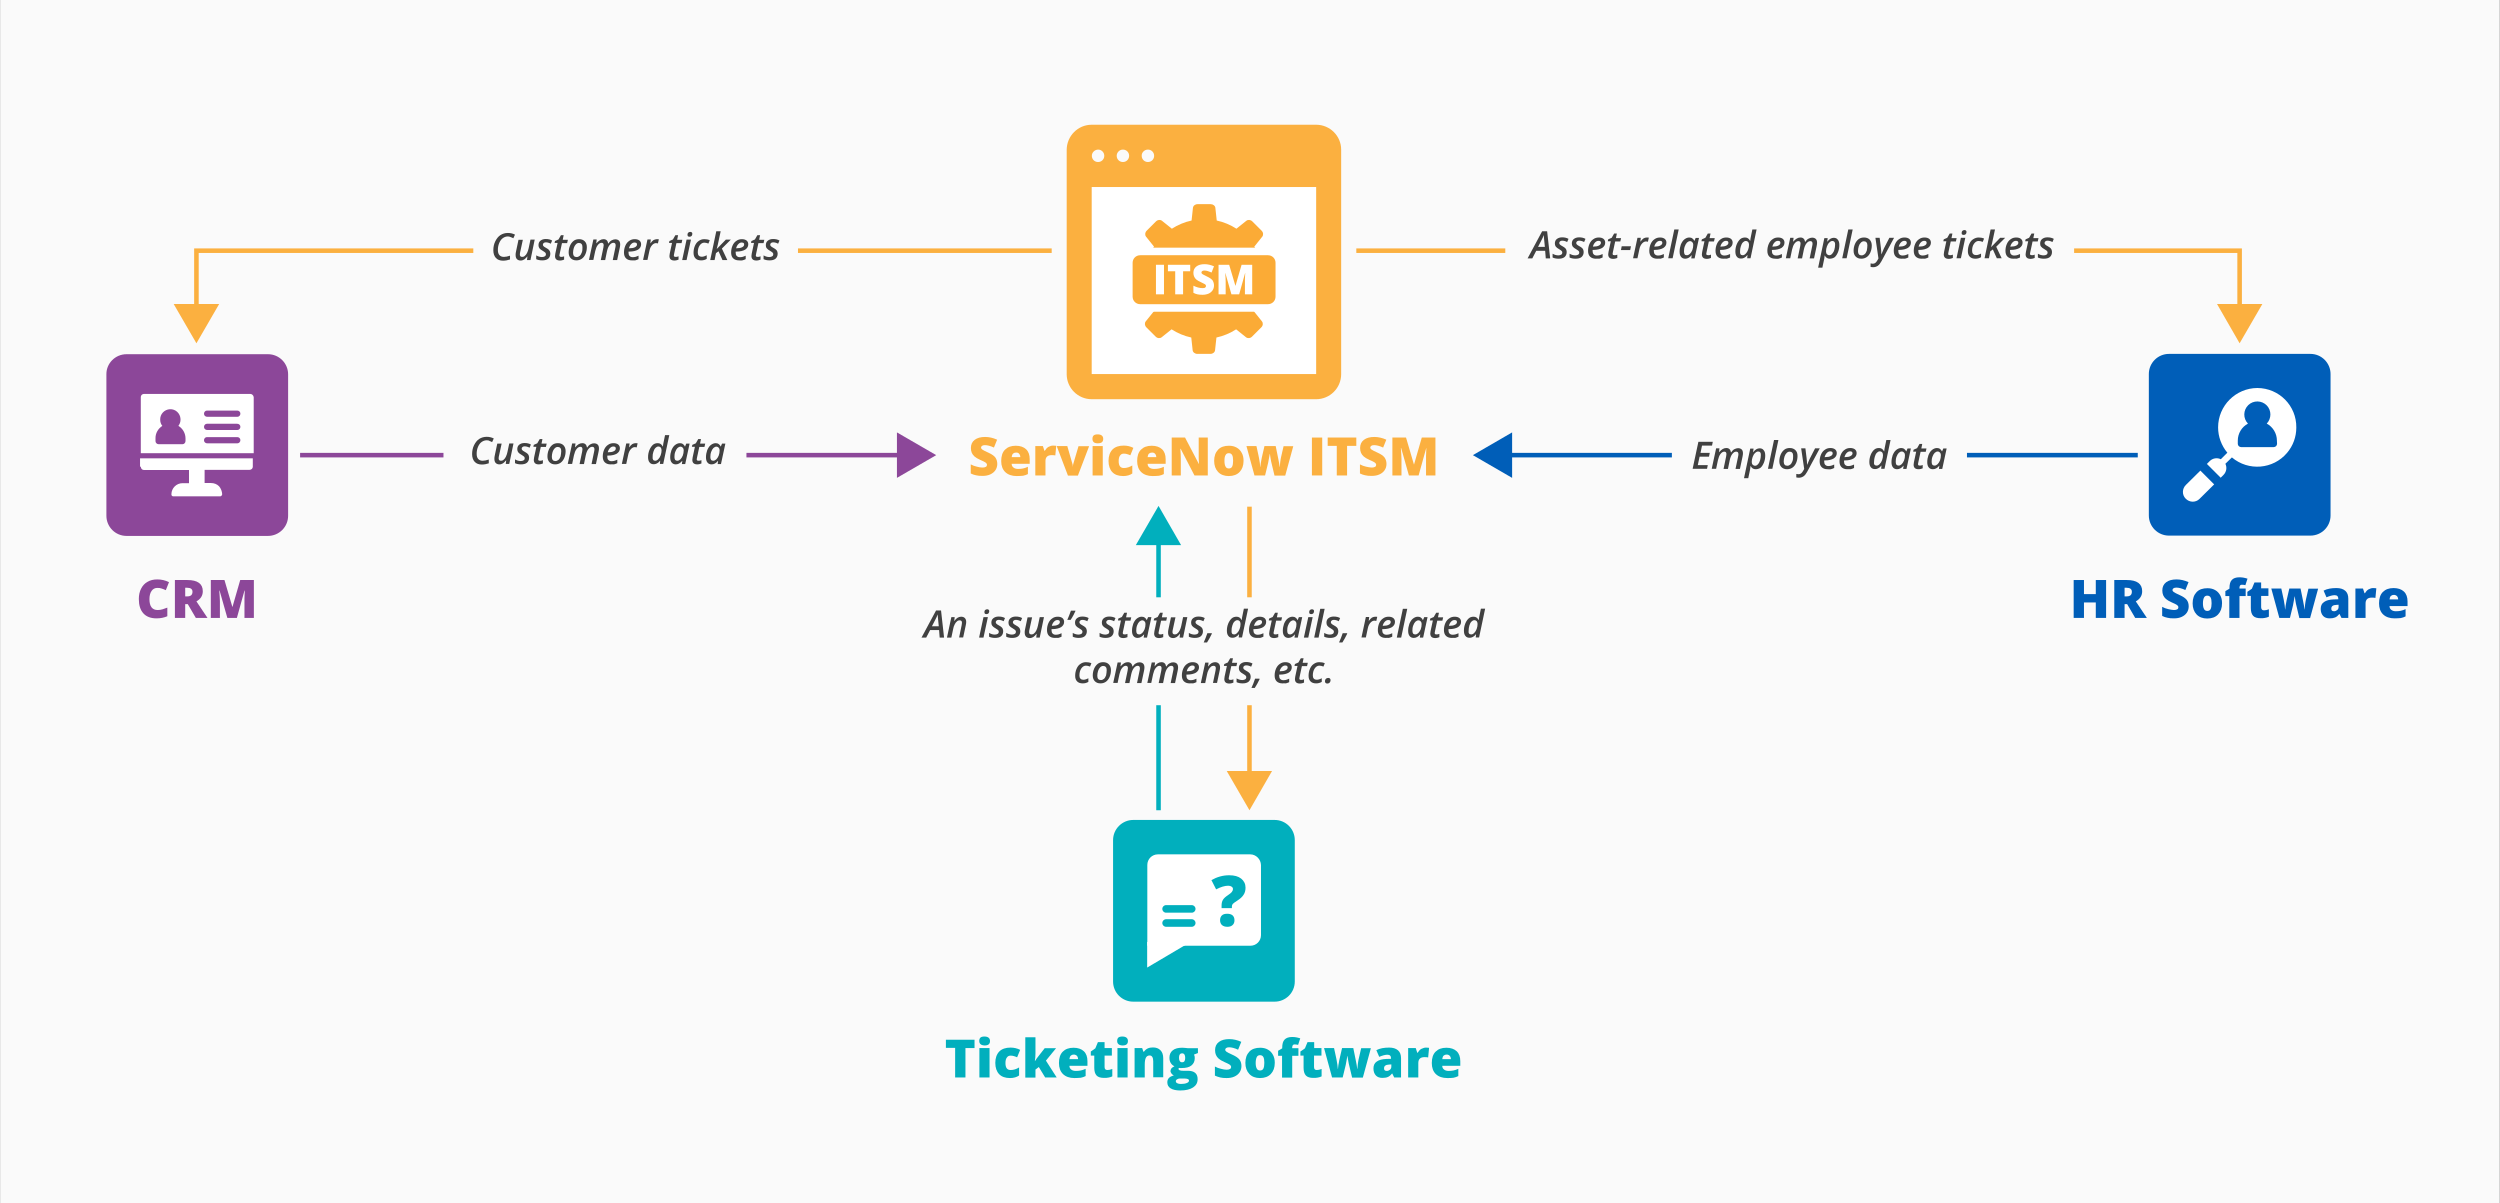 <?xml version="1.0" encoding="utf-8"?>
<!-- Generator: Adobe Illustrator 24.2.1, SVG Export Plug-In . SVG Version: 6.00 Build 0)  -->
<svg version="1.1" id="design" xmlns="http://www.w3.org/2000/svg" xmlns:xlink="http://www.w3.org/1999/xlink" x="0px" y="0px"
	 viewBox="0 0 1649.5 794" style="enable-background:new 0 0 1649.5 794;" xml:space="preserve">
<rect x="0" y="0" width="1649.5" height="794" fill="#808080" stroke="none"/>
<style type="text/css">
	.st0{fill:#FAFAFA;}
	.st1{fill:#8C4799;}
	.st2{fill:#FBB040;}
	.st3{fill:#FFFFFF;}
	.st4{fill:#005EB8;}
	.st5{fill:#01AFBD;}
	.st6{fill:none;stroke:#FBB040;stroke-width:3;stroke-miterlimit:10;}
	.st7{fill:#404040;}
	.st8{fill:none;stroke:#005EB8;stroke-width:3;stroke-miterlimit:10;}
	.st9{fill:none;stroke:#8C4799;stroke-width:3;stroke-miterlimit:10;}
	.st10{fill:none;stroke:#01AFBD;stroke-width:3;stroke-miterlimit:10;}
	.st11{fill:#FBAB36;}
</style>
<g>
	<rect x="0.1" class="st0" width="1649.2" height="794"/>
	<polygon class="st1" points="591.8,315.3 617.7,300.3 591.8,285.3 	"/>
	<polygon class="st2" points="1492.7,200.6 1477.7,226.5 1462.8,200.6 	"/>
	<polygon class="st2" points="839.3,508.7 824.4,534.6 809.4,508.7 	"/>
	<g>
		<g>
			<g>
				<path class="st2" d="M868.4,82.3H720.3c-9.1,0-16.4,7.4-16.5,16.5v148.1c0,9.1,7.4,16.5,16.5,16.5h148.1
					c9.1,0,16.5-7.4,16.5-16.5V98.7C884.9,89.7,877.5,82.3,868.4,82.3z M757.4,98.7c2.3,0,4.1,1.8,4.1,4.1c0,2.3-1.8,4.1-4.1,4.1
					c-2.3,0-4.1-1.8-4.1-4.1c0,0,0,0,0,0C753.2,100.6,755.1,98.7,757.4,98.7C757.4,98.7,757.4,98.7,757.4,98.7L757.4,98.7z
					 M740.9,98.7c2.3,0,4.1,1.8,4.1,4.1c0,2.3-1.8,4.1-4.1,4.1s-4.1-1.8-4.1-4.1c0,0,0,0,0,0C736.8,100.6,738.6,98.7,740.9,98.7
					L740.9,98.7z M724.5,98.7c2.3,0,4.1,1.8,4.1,4.1c0,2.3-1.8,4.1-4.1,4.1c-2.3,0-4.1-1.8-4.1-4.1c0,0,0,0,0,0
					C720.4,100.6,722.2,98.8,724.5,98.7L724.5,98.7z"/>
				<rect x="720.3" y="123.4" class="st3" width="148.1" height="123.4"/>
			</g>
		</g>
	</g>
	<g>
		<path class="st1" d="M83.5,233.7h93.3c7.4,0,13.3,6,13.3,13.3v93.3c0,7.4-6,13.3-13.3,13.3H83.5c-7.4,0-13.3-6-13.3-13.3V247
			C70.1,239.7,76.1,233.7,83.5,233.7z"/>
	</g>
	<g>
		<path class="st4" d="M1431.1,233.5h93.3c7.4,0,13.3,6,13.3,13.3v93.3c0,7.4-6,13.3-13.3,13.3h-93.3c-7.4,0-13.3-6-13.3-13.3v-93.3
			C1417.8,239.4,1423.8,233.5,1431.1,233.5z"/>
	</g>
	<g>
		<path class="st5" d="M747.7,541h93.3c7.4,0,13.3,6,13.3,13.3v93.3c0,7.4-6,13.3-13.3,13.3h-93.3c-7.4,0-13.3-6-13.3-13.3v-93.3
			C734.4,547,740.4,541,747.7,541z"/>
	</g>
	<polyline class="st6" points="1477.7,217.6 1477.7,165.4 894.9,165.4 	"/>
	<polygon class="st2" points="144.6,200.6 129.6,226.5 114.6,200.6 	"/>
	<polyline class="st6" points="129.6,217.6 129.6,165.4 693.9,165.4 	"/>
	<rect x="993.2" y="142.9" class="st0" width="375.3" height="53.7"/>
	<g>
		<g>
			<path class="st7" d="M1019.5,165.5h-5.9l-2.6,5h-3.1l9.6-17.9h3.3l2,17.9h-2.9L1019.5,165.5z M1019.3,162.9
				c-0.3-3.4-0.5-5.4-0.6-6.1c0-0.7-0.1-1.3-0.1-1.7c-0.4,1.1-1,2.4-1.7,3.7l-2.1,4.1H1019.3z"/>
			<path class="st7" d="M1033.7,166.3c0,1.4-0.5,2.5-1.4,3.3c-1,0.8-2.3,1.1-4,1.1c-1.5,0-2.9-0.3-3.9-0.8v-2.5
				c1.2,0.7,2.5,1.1,3.8,1.1c0.8,0,1.4-0.2,1.9-0.5s0.7-0.8,0.7-1.3c0-0.4-0.1-0.8-0.4-1.1c-0.3-0.3-0.9-0.7-1.7-1.2
				c-1-0.5-1.7-1.1-2.2-1.7c-0.4-0.6-0.6-1.2-0.6-2c0-1.3,0.4-2.3,1.3-3c0.9-0.7,2-1.1,3.5-1.1c1.6,0,3,0.3,4.2,1l-0.9,2.1
				c-1.1-0.6-2.2-0.9-3.2-0.9c-0.6,0-1.1,0.1-1.4,0.4c-0.4,0.3-0.6,0.6-0.6,1.1c0,0.4,0.1,0.7,0.4,1c0.3,0.3,0.8,0.7,1.6,1.1
				c0.9,0.5,1.5,0.9,1.8,1.2c0.4,0.3,0.6,0.7,0.8,1.1C1033.6,165.3,1033.7,165.7,1033.7,166.3z"/>
			<path class="st7" d="M1044.9,166.3c0,1.4-0.5,2.5-1.4,3.3c-1,0.8-2.3,1.1-4,1.1c-1.5,0-2.9-0.3-3.9-0.8v-2.5
				c1.2,0.7,2.5,1.1,3.8,1.1c0.8,0,1.4-0.2,1.9-0.5s0.7-0.8,0.7-1.3c0-0.4-0.1-0.8-0.4-1.1s-0.9-0.7-1.7-1.2c-1-0.5-1.7-1.1-2.2-1.7
				c-0.4-0.6-0.6-1.2-0.6-2c0-1.3,0.4-2.3,1.3-3s2-1.1,3.5-1.1c1.6,0,3,0.3,4.2,1l-0.9,2.1c-1.1-0.6-2.2-0.9-3.2-0.9
				c-0.6,0-1.1,0.1-1.4,0.4c-0.4,0.3-0.6,0.6-0.6,1.1c0,0.4,0.1,0.7,0.4,1c0.3,0.3,0.8,0.7,1.6,1.1c0.9,0.5,1.5,0.9,1.8,1.2
				c0.4,0.3,0.6,0.7,0.8,1.1C1044.8,165.3,1044.9,165.7,1044.9,166.3z"/>
			<path class="st7" d="M1052.9,170.7c-1.6,0-2.9-0.5-3.8-1.4c-0.9-0.9-1.3-2.2-1.3-3.8c0-1.6,0.3-3.1,0.9-4.5
				c0.6-1.4,1.5-2.5,2.6-3.2c1.1-0.8,2.3-1.1,3.6-1.1c1.3,0,2.3,0.3,3.1,0.9c0.7,0.6,1.1,1.4,1.1,2.5c0,1.5-0.7,2.6-2,3.5
				c-1.4,0.8-3.3,1.3-5.8,1.3h-0.5l0,0.4v0.4c0,0.9,0.2,1.6,0.7,2.1c0.5,0.5,1.1,0.8,2.1,0.8c0.6,0,1.2-0.1,1.7-0.2
				c0.6-0.2,1.3-0.4,2.1-0.8v2.3c-0.8,0.4-1.5,0.6-2.2,0.8C1054.4,170.6,1053.7,170.7,1052.9,170.7z M1054.7,158.9
				c-0.8,0-1.5,0.3-2.2,1s-1.2,1.6-1.5,2.8h0.4c1.5,0,2.7-0.2,3.6-0.7s1.3-1.1,1.3-1.8c0-0.4-0.1-0.7-0.4-1
				C1055.6,159,1055.3,158.9,1054.7,158.9z"/>
			<path class="st7" d="M1065.3,168.4c0.6,0,1.2-0.1,1.8-0.4v2.2c-0.3,0.1-0.7,0.3-1.2,0.4c-0.5,0.1-1,0.2-1.5,0.2
				c-2.2,0-3.3-1-3.3-3c0-0.5,0.1-1,0.2-1.6l1.5-7h-2l0.3-1.3l2.3-1l1.6-2.8h1.8l-0.6,3h3.4l-0.5,2.2h-3.4l-1.5,7
				c-0.1,0.4-0.2,0.8-0.2,1.1c0,0.3,0.1,0.6,0.3,0.8C1064.6,168.2,1064.9,168.4,1065.3,168.4z"/>
			<path class="st7" d="M1069.5,165l0.5-2.5h6.1l-0.5,2.5H1069.5z"/>
			<path class="st7" d="M1086.6,156.7c0.5,0,0.9,0,1.3,0.1l-0.6,2.7c-0.4-0.1-0.9-0.2-1.2-0.2c-1,0-1.9,0.5-2.7,1.4
				s-1.4,2.1-1.7,3.6l-1.3,6.1h-2.9l2.9-13.5h2.2l-0.3,2.5h0.1c0.7-1,1.4-1.7,2-2.1C1085.1,156.9,1085.8,156.7,1086.6,156.7z"/>
			<path class="st7" d="M1093.3,170.7c-1.6,0-2.9-0.5-3.8-1.4c-0.9-0.9-1.3-2.2-1.3-3.8c0-1.6,0.3-3.1,0.9-4.5
				c0.6-1.4,1.5-2.5,2.6-3.2c1.1-0.8,2.3-1.1,3.6-1.1c1.3,0,2.3,0.3,3.1,0.9c0.7,0.6,1.1,1.4,1.1,2.5c0,1.5-0.7,2.6-2,3.5
				c-1.4,0.8-3.3,1.3-5.8,1.3h-0.5l0,0.4v0.4c0,0.9,0.2,1.6,0.7,2.1c0.5,0.5,1.1,0.8,2.1,0.8c0.6,0,1.2-0.1,1.7-0.2
				c0.6-0.2,1.3-0.4,2.1-0.8v2.3c-0.8,0.4-1.5,0.6-2.2,0.8C1094.9,170.6,1094.1,170.7,1093.3,170.7z M1095.2,158.9
				c-0.8,0-1.5,0.3-2.2,1s-1.2,1.6-1.5,2.8h0.4c1.5,0,2.7-0.2,3.6-0.7s1.3-1.1,1.3-1.8c0-0.4-0.1-0.7-0.4-1
				C1096.1,159,1095.7,158.9,1095.2,158.9z"/>
			<path class="st7" d="M1103.6,170.4h-2.9l4-19h2.9L1103.6,170.4z"/>
			<path class="st7" d="M1111.9,170.7c-1.1,0-2.1-0.4-2.7-1.2c-0.7-0.8-1-2-1-3.5c0-1.6,0.3-3.2,0.8-4.6c0.6-1.4,1.3-2.6,2.3-3.4
				c1-0.8,2.1-1.3,3.3-1.3c0.8,0,1.5,0.2,2,0.6c0.6,0.4,1,0.9,1.3,1.6h0.1l0.8-1.9h2.2l-2.9,13.5h-2.2l0.3-2.1h-0.1
				C1114.9,169.9,1113.5,170.7,1111.9,170.7z M1113,168.4c0.7,0,1.3-0.3,2-0.9c0.6-0.6,1.2-1.5,1.6-2.5c0.4-1.1,0.6-2.2,0.6-3.5
				c0-0.7-0.2-1.3-0.6-1.7c-0.4-0.4-0.9-0.7-1.5-0.7c-0.7,0-1.3,0.3-2,0.9c-0.6,0.6-1.1,1.5-1.5,2.6c-0.4,1.1-0.5,2.2-0.5,3.4
				c0,0.8,0.2,1.5,0.5,1.9S1112.4,168.4,1113,168.4z"/>
			<path class="st7" d="M1127.1,168.4c0.6,0,1.2-0.1,1.8-0.4v2.2c-0.3,0.1-0.7,0.3-1.2,0.4c-0.5,0.1-1,0.2-1.5,0.2
				c-2.2,0-3.3-1-3.3-3c0-0.5,0.1-1,0.2-1.6l1.5-7h-2l0.3-1.3l2.3-1l1.6-2.8h1.8l-0.6,3h3.4l-0.5,2.2h-3.4l-1.5,7
				c-0.1,0.4-0.2,0.8-0.2,1.1c0,0.3,0.1,0.6,0.3,0.8C1126.4,168.2,1126.7,168.4,1127.1,168.4z"/>
			<path class="st7" d="M1137,170.7c-1.6,0-2.9-0.5-3.8-1.4c-0.9-0.9-1.3-2.2-1.3-3.8c0-1.6,0.3-3.1,0.9-4.5
				c0.6-1.4,1.5-2.5,2.6-3.2c1.1-0.8,2.3-1.1,3.6-1.1c1.3,0,2.3,0.3,3.1,0.9c0.7,0.6,1.1,1.4,1.1,2.5c0,1.5-0.7,2.6-2,3.5
				c-1.4,0.8-3.3,1.3-5.8,1.3h-0.5l0,0.4v0.4c0,0.9,0.2,1.6,0.7,2.1c0.5,0.5,1.1,0.8,2.1,0.8c0.6,0,1.2-0.1,1.7-0.2
				c0.6-0.2,1.3-0.4,2.1-0.8v2.3c-0.8,0.4-1.5,0.6-2.2,0.8C1138.5,170.6,1137.8,170.7,1137,170.7z M1138.8,158.9
				c-0.8,0-1.5,0.3-2.2,1s-1.2,1.6-1.5,2.8h0.4c1.5,0,2.7-0.2,3.6-0.7s1.3-1.1,1.3-1.8c0-0.4-0.1-0.7-0.4-1
				C1139.7,159,1139.3,158.9,1138.8,158.9z"/>
			<path class="st7" d="M1151.4,156.7c1.5,0,2.5,0.7,3.3,2.2h0.1c0.1-1.2,0.3-2.2,0.5-3.1l0.9-4.4h2.8l-4,19h-2.2l0.2-2.1h-0.1
				c-0.7,0.9-1.4,1.5-2.1,1.8c-0.7,0.4-1.4,0.5-2.1,0.5c-1.2,0-2.1-0.4-2.7-1.2c-0.7-0.8-1-2-1-3.5c0-1.7,0.3-3.2,0.9-4.7
				c0.6-1.4,1.4-2.6,2.3-3.4S1150.3,156.7,1151.4,156.7z M1149.8,168.4c0.7,0,1.3-0.3,2-1c0.7-0.7,1.2-1.5,1.6-2.6s0.6-2.2,0.6-3.3
				c0-0.7-0.2-1.3-0.5-1.8c-0.4-0.4-0.9-0.7-1.6-0.7c-0.7,0-1.3,0.3-1.9,0.9c-0.6,0.6-1.1,1.5-1.4,2.6c-0.4,1.1-0.5,2.2-0.5,3.3
				C1147.9,167.5,1148.5,168.4,1149.8,168.4z"/>
			<path class="st7" d="M1171.2,170.7c-1.6,0-2.9-0.5-3.8-1.4c-0.9-0.9-1.3-2.2-1.3-3.8c0-1.6,0.3-3.1,0.9-4.5
				c0.6-1.4,1.5-2.5,2.6-3.2c1.1-0.8,2.3-1.1,3.6-1.1c1.3,0,2.3,0.3,3.1,0.9c0.7,0.6,1.1,1.4,1.1,2.5c0,1.5-0.7,2.6-2,3.5
				c-1.4,0.8-3.3,1.3-5.8,1.3h-0.5l0,0.4v0.4c0,0.9,0.2,1.6,0.7,2.1c0.5,0.5,1.1,0.8,2.1,0.8c0.6,0,1.2-0.1,1.7-0.2
				c0.6-0.2,1.3-0.4,2.1-0.8v2.3c-0.8,0.4-1.5,0.6-2.2,0.8S1172,170.7,1171.2,170.7z M1173.1,158.9c-0.8,0-1.5,0.3-2.2,1
				c-0.7,0.7-1.2,1.6-1.5,2.8h0.4c1.5,0,2.7-0.2,3.6-0.7c0.9-0.4,1.3-1.1,1.3-1.8c0-0.4-0.1-0.7-0.4-1
				C1174,159,1173.6,158.9,1173.1,158.9z"/>
			<path class="st7" d="M1187.9,156.7c1.8,0,2.8,1,3.1,2.9h0.1c0.6-0.9,1.3-1.7,2.1-2.1s1.6-0.7,2.4-0.7c1.1,0,1.9,0.3,2.5,0.9
				c0.6,0.6,0.8,1.5,0.8,2.6c0,0.5-0.1,1.3-0.3,2.2l-1.7,8h-2.9l1.7-8.2c0.2-0.8,0.2-1.3,0.2-1.6c0-1.1-0.5-1.6-1.5-1.6
				c-0.9,0-1.7,0.5-2.5,1.5c-0.8,1-1.3,2.3-1.7,4l-1.2,5.9h-2.9l1.7-8.2c0.1-0.7,0.2-1.2,0.2-1.6c0-1.1-0.5-1.6-1.4-1.6
				c-0.9,0-1.7,0.5-2.5,1.5c-0.8,1-1.3,2.4-1.7,4.1l-1.2,5.7h-2.9l2.9-13.5h2.2l-0.3,2.5h0.1
				C1184.8,157.6,1186.3,156.7,1187.9,156.7z"/>
			<path class="st7" d="M1207.3,170.7c-1.5,0-2.6-0.7-3.3-2.1h-0.1c-0.1,0.8-0.2,1.5-0.3,2.3l-1.2,5.7h-2.8l4.1-19.5h2.2l-0.3,2.3
				h0.1c1.3-1.7,2.7-2.5,4.2-2.5c1.2,0,2.1,0.4,2.7,1.3c0.7,0.8,1,2,1,3.5c0,1.7-0.3,3.2-0.9,4.7c-0.6,1.4-1.3,2.6-2.3,3.4
				C1209.6,170.3,1208.5,170.7,1207.3,170.7z M1209,159c-0.7,0-1.3,0.3-2,1c-0.7,0.6-1.2,1.5-1.6,2.6c-0.4,1.1-0.6,2.2-0.6,3.3
				c0,0.8,0.2,1.4,0.6,1.8c0.4,0.4,0.9,0.7,1.6,0.7c0.7,0,1.3-0.3,1.9-1s1.1-1.5,1.4-2.6c0.3-1.1,0.5-2.2,0.5-3.4
				C1210.9,159.8,1210.2,159,1209,159z"/>
			<path class="st7" d="M1218.4,170.4h-2.9l4-19h2.9L1218.4,170.4z"/>
			<path class="st7" d="M1235,162c0,1.6-0.3,3.1-0.9,4.5s-1.4,2.4-2.4,3.1c-1,0.7-2.2,1.1-3.6,1.1c-1.6,0-2.8-0.5-3.7-1.4
				c-0.9-0.9-1.4-2.2-1.4-3.8c0-1.6,0.3-3.1,0.9-4.5c0.6-1.4,1.4-2.4,2.4-3.2c1.1-0.8,2.3-1.1,3.6-1.1c1.6,0,2.8,0.5,3.7,1.4
				C1234.5,159.1,1235,160.4,1235,162z M1232.1,161.9c0-0.9-0.2-1.6-0.6-2c-0.4-0.5-1-0.7-1.7-0.7c-0.8,0-1.4,0.3-2,0.9
				c-0.6,0.6-1.1,1.4-1.4,2.4s-0.5,2.1-0.5,3.2c0,0.9,0.2,1.6,0.6,2.1c0.4,0.5,1,0.7,1.8,0.7c0.7,0,1.4-0.3,2-0.8s1-1.3,1.4-2.3
				C1231.9,164.2,1232.1,163.1,1232.1,161.9z"/>
			<path class="st7" d="M1237.4,156.9h2.8l0.8,6.5c0.1,0.5,0.1,1.2,0.2,2.1c0.1,0.9,0.1,1.7,0.1,2.2h0.1c0.7-1.7,1.3-3,1.6-3.8
				l3.6-7h3.1l-8.4,15.6c-0.7,1.3-1.5,2.3-2.4,2.9c-0.9,0.6-1.9,0.9-3,0.9c-0.6,0-1.2-0.1-1.7-0.2v-2.3c0.6,0.1,1.1,0.2,1.5,0.2
				c0.6,0,1.1-0.2,1.6-0.5c0.5-0.4,1-1,1.5-1.9l0.6-1.1L1237.4,156.9z"/>
			<path class="st7" d="M1254.6,170.7c-1.6,0-2.9-0.5-3.8-1.4c-0.9-0.9-1.3-2.2-1.3-3.8c0-1.6,0.3-3.1,0.9-4.5
				c0.6-1.4,1.5-2.5,2.6-3.2c1.1-0.8,2.3-1.1,3.6-1.1c1.3,0,2.3,0.3,3.1,0.9c0.7,0.6,1.1,1.4,1.1,2.5c0,1.5-0.7,2.6-2,3.5
				c-1.4,0.8-3.3,1.3-5.8,1.3h-0.5l0,0.4v0.4c0,0.9,0.2,1.6,0.7,2.1c0.5,0.5,1.1,0.8,2.1,0.8c0.6,0,1.2-0.1,1.7-0.2
				c0.6-0.2,1.3-0.4,2.1-0.8v2.3c-0.8,0.4-1.5,0.6-2.2,0.8C1256.2,170.6,1255.5,170.7,1254.6,170.7z M1256.5,158.9
				c-0.8,0-1.5,0.3-2.2,1s-1.2,1.6-1.5,2.8h0.4c1.5,0,2.7-0.2,3.6-0.7s1.3-1.1,1.3-1.8c0-0.4-0.1-0.7-0.4-1
				C1257.4,159,1257,158.9,1256.5,158.9z"/>
			<path class="st7" d="M1267.8,170.7c-1.6,0-2.9-0.5-3.8-1.4c-0.9-0.9-1.3-2.2-1.3-3.8c0-1.6,0.3-3.1,0.9-4.5
				c0.6-1.4,1.5-2.5,2.6-3.2c1.1-0.8,2.3-1.1,3.6-1.1c1.3,0,2.3,0.3,3.1,0.9c0.7,0.6,1.1,1.4,1.1,2.5c0,1.5-0.7,2.6-2,3.5
				c-1.4,0.8-3.3,1.3-5.8,1.3h-0.5l0,0.4v0.4c0,0.9,0.2,1.6,0.7,2.1c0.5,0.5,1.1,0.8,2.1,0.8c0.6,0,1.2-0.1,1.7-0.2
				c0.6-0.2,1.3-0.4,2.1-0.8v2.3c-0.8,0.4-1.5,0.6-2.2,0.8C1269.3,170.6,1268.6,170.7,1267.8,170.7z M1269.6,158.9
				c-0.8,0-1.5,0.3-2.2,1s-1.2,1.6-1.5,2.8h0.4c1.5,0,2.7-0.2,3.6-0.7c0.9-0.4,1.3-1.1,1.3-1.8c0-0.4-0.1-0.7-0.4-1
				C1270.5,159,1270.1,158.9,1269.6,158.9z"/>
			<path class="st7" d="M1286.7,168.4c0.6,0,1.2-0.1,1.8-0.4v2.2c-0.3,0.1-0.7,0.3-1.2,0.4c-0.5,0.1-1,0.2-1.5,0.2
				c-2.2,0-3.3-1-3.3-3c0-0.5,0.1-1,0.2-1.6l1.5-7h-2l0.3-1.3l2.3-1l1.6-2.8h1.8l-0.6,3h3.4l-0.5,2.2h-3.4l-1.5,7
				c-0.1,0.4-0.2,0.8-0.2,1.1c0,0.3,0.1,0.6,0.3,0.8C1286,168.2,1286.3,168.4,1286.7,168.4z"/>
			<path class="st7" d="M1293.8,170.4h-2.9l2.9-13.5h2.9L1293.8,170.4z M1294.3,153.6c0-0.6,0.2-1,0.5-1.3s0.8-0.5,1.3-0.5
				c0.4,0,0.8,0.1,1,0.3c0.3,0.2,0.4,0.5,0.4,1c0,0.6-0.2,1-0.5,1.4c-0.3,0.3-0.8,0.5-1.3,0.5c-0.4,0-0.8-0.1-1.1-0.3
				S1294.3,154.1,1294.3,153.6z"/>
			<path class="st7" d="M1303.4,170.7c-1.6,0-2.8-0.4-3.7-1.3s-1.3-2.1-1.3-3.7c0-1.7,0.3-3.2,0.9-4.6c0.6-1.4,1.4-2.5,2.5-3.2
				s2.3-1.2,3.7-1.2c1.3,0,2.5,0.2,3.6,0.7l-0.9,2.2c-1-0.4-1.9-0.6-2.7-0.6c-1.2,0-2.2,0.6-3.1,1.9s-1.2,2.8-1.2,4.6
				c0,0.9,0.2,1.6,0.7,2.1s1.1,0.7,1.9,0.7c0.6,0,1.2-0.1,1.7-0.3c0.5-0.2,1.1-0.4,1.6-0.7v2.4
				C1305.9,170.4,1304.7,170.7,1303.4,170.7z"/>
			<path class="st7" d="M1319.7,156.9h3.3l-5.9,5.9l3.6,7.6h-3.2l-2.6-5.8l-1.7,1.2l-0.9,4.6h-2.9l4-19h2.9
				c-1.1,5.1-1.7,8.1-1.9,8.9s-0.4,1.8-0.7,2.8h0L1319.7,156.9z"/>
			<path class="st7" d="M1328.3,170.7c-1.6,0-2.9-0.5-3.8-1.4c-0.9-0.9-1.3-2.2-1.3-3.8c0-1.6,0.3-3.1,0.9-4.5
				c0.6-1.4,1.5-2.5,2.6-3.2c1.1-0.8,2.3-1.1,3.6-1.1c1.3,0,2.3,0.3,3.1,0.9c0.7,0.6,1.1,1.4,1.1,2.5c0,1.5-0.7,2.6-2,3.5
				c-1.4,0.8-3.3,1.3-5.8,1.3h-0.5l0,0.4v0.4c0,0.9,0.2,1.6,0.7,2.1c0.5,0.5,1.1,0.8,2.1,0.8c0.6,0,1.2-0.1,1.7-0.2
				c0.6-0.2,1.3-0.4,2.1-0.8v2.3c-0.8,0.4-1.5,0.6-2.2,0.8C1329.8,170.6,1329.1,170.7,1328.3,170.7z M1330.1,158.9
				c-0.8,0-1.5,0.3-2.2,1s-1.2,1.6-1.5,2.8h0.4c1.5,0,2.7-0.2,3.6-0.7s1.3-1.1,1.3-1.8c0-0.4-0.1-0.7-0.4-1
				C1331,159,1330.6,158.9,1330.1,158.9z"/>
			<path class="st7" d="M1340.7,168.4c0.6,0,1.2-0.1,1.8-0.4v2.2c-0.3,0.1-0.7,0.3-1.2,0.4c-0.5,0.1-1,0.2-1.5,0.2
				c-2.2,0-3.3-1-3.3-3c0-0.5,0.1-1,0.2-1.6l1.5-7h-2l0.3-1.3l2.3-1l1.6-2.8h1.8l-0.6,3h3.4l-0.5,2.2h-3.4l-1.5,7
				c-0.1,0.4-0.2,0.8-0.2,1.1c0,0.3,0.1,0.6,0.3,0.8C1340,168.2,1340.3,168.4,1340.7,168.4z"/>
			<path class="st7" d="M1353.9,166.3c0,1.4-0.5,2.5-1.4,3.3c-1,0.8-2.3,1.1-4,1.1c-1.5,0-2.9-0.3-3.9-0.8v-2.5
				c1.2,0.7,2.5,1.1,3.8,1.1c0.8,0,1.4-0.2,1.9-0.5s0.7-0.8,0.7-1.3c0-0.4-0.1-0.8-0.4-1.1c-0.3-0.3-0.9-0.7-1.7-1.2
				c-1-0.5-1.7-1.1-2.2-1.7s-0.6-1.2-0.6-2c0-1.3,0.4-2.3,1.3-3c0.9-0.7,2-1.1,3.5-1.1c1.6,0,3,0.3,4.2,1l-0.9,2.1
				c-1.1-0.6-2.2-0.9-3.2-0.9c-0.6,0-1.1,0.1-1.4,0.4c-0.4,0.3-0.6,0.6-0.6,1.1c0,0.4,0.1,0.7,0.4,1c0.3,0.3,0.8,0.7,1.6,1.1
				c0.9,0.5,1.5,0.9,1.8,1.2c0.4,0.3,0.6,0.7,0.8,1.1C1353.8,165.3,1353.9,165.7,1353.9,166.3z"/>
		</g>
	</g>
	<rect x="312.3" y="144.8" class="st0" width="214.2" height="39"/>
	<g>
		<g>
			<path class="st7" d="M335.2,156c-1.3,0-2.4,0.4-3.4,1.1c-1,0.7-1.8,1.8-2.4,3.2c-0.6,1.4-0.9,2.9-0.9,4.6c0,1.5,0.3,2.6,1,3.4
				c0.7,0.8,1.7,1.2,3,1.2c1.1,0,2.5-0.3,4-0.8v2.5c-1.5,0.5-3,0.8-4.6,0.8c-2,0-3.6-0.6-4.7-1.8c-1.1-1.2-1.7-2.9-1.7-5.1
				c0-2.1,0.4-4.1,1.3-5.9s2-3.2,3.4-4.1c1.4-0.9,3.1-1.4,4.9-1.4c1.8,0,3.3,0.4,4.7,1.1l-1.1,2.4c-0.5-0.3-1.1-0.5-1.6-0.7
				S335.9,156,335.2,156z"/>
			<path class="st7" d="M345,158.1l-1.6,7.4c-0.3,1.1-0.4,1.9-0.4,2.4c0,1.1,0.5,1.6,1.6,1.6c0.6,0,1.2-0.2,1.7-0.7
				c0.6-0.5,1.1-1.1,1.5-2c0.4-0.9,0.8-1.9,1-3l1.2-5.7h2.8l-2.8,13.5h-2.3l0.3-2.5H348c-0.7,0.9-1.4,1.6-2.1,2.1
				c-0.7,0.4-1.5,0.7-2.3,0.7c-1.1,0-1.9-0.3-2.5-0.9s-0.9-1.5-0.9-2.7c0-0.5,0-1,0.1-1.5c0.1-0.5,0.2-1,0.3-1.5l1.5-7.1H345z"/>
			<path class="st7" d="M363.1,167.4c0,1.4-0.5,2.5-1.4,3.3c-1,0.8-2.3,1.1-4,1.1c-1.5,0-2.9-0.3-3.9-0.8v-2.5
				c1.2,0.7,2.5,1.1,3.8,1.1c0.8,0,1.4-0.2,1.9-0.5s0.7-0.8,0.7-1.3c0-0.4-0.1-0.8-0.4-1.1c-0.3-0.3-0.9-0.7-1.7-1.2
				c-1-0.5-1.7-1.1-2.2-1.7c-0.4-0.6-0.6-1.2-0.6-2c0-1.3,0.4-2.3,1.3-3s2-1.1,3.5-1.1c1.6,0,3,0.3,4.2,1l-0.9,2.1
				c-1.1-0.6-2.2-0.9-3.2-0.9c-0.6,0-1.1,0.1-1.4,0.4c-0.4,0.3-0.6,0.6-0.6,1.1c0,0.4,0.1,0.7,0.4,1c0.3,0.3,0.8,0.7,1.6,1.1
				c0.9,0.5,1.5,0.9,1.8,1.2s0.6,0.7,0.8,1.1C363,166.4,363.1,166.9,363.1,167.4z"/>
			<path class="st7" d="M370.4,169.5c0.6,0,1.2-0.1,1.8-0.4v2.2c-0.3,0.1-0.7,0.3-1.2,0.4c-0.5,0.1-1,0.2-1.5,0.2
				c-2.2,0-3.3-1-3.3-3c0-0.5,0.1-1,0.2-1.6l1.5-7h-2l0.3-1.3l2.3-1l1.6-2.8h1.8l-0.6,3h3.4l-0.5,2.2h-3.4l-1.5,7
				c-0.1,0.4-0.2,0.8-0.2,1.1c0,0.3,0.1,0.6,0.3,0.8C369.7,169.4,370,169.5,370.4,169.5z"/>
			<path class="st7" d="M387.2,163.1c0,1.6-0.3,3.1-0.9,4.5s-1.4,2.4-2.4,3.1c-1,0.7-2.2,1.1-3.6,1.1c-1.6,0-2.8-0.5-3.7-1.4
				c-0.9-0.9-1.4-2.2-1.4-3.8c0-1.6,0.3-3.1,0.9-4.5c0.6-1.4,1.4-2.4,2.4-3.2c1-0.8,2.3-1.1,3.6-1.1c1.6,0,2.8,0.5,3.7,1.4
				C386.8,160.2,387.2,161.5,387.2,163.1z M384.3,163c0-0.9-0.2-1.6-0.6-2c-0.4-0.5-1-0.7-1.7-0.7c-0.8,0-1.4,0.3-2,0.9
				c-0.6,0.6-1.1,1.4-1.4,2.4c-0.3,1-0.5,2.1-0.5,3.2c0,0.9,0.2,1.6,0.6,2.1c0.4,0.5,1,0.7,1.8,0.7c0.7,0,1.4-0.3,2-0.8
				s1-1.3,1.4-2.3S384.3,164.2,384.3,163z"/>
			<path class="st7" d="M398.2,157.8c1.8,0,2.8,1,3.1,2.9h0.1c0.6-0.9,1.3-1.7,2.1-2.1s1.6-0.7,2.4-0.7c1.1,0,1.9,0.3,2.5,0.9
				c0.6,0.6,0.8,1.5,0.8,2.6c0,0.5-0.1,1.3-0.3,2.2l-1.7,8h-2.9l1.7-8.2c0.2-0.8,0.2-1.3,0.2-1.6c0-1.1-0.5-1.6-1.5-1.6
				c-0.9,0-1.7,0.5-2.5,1.5c-0.8,1-1.3,2.3-1.7,4l-1.2,5.9h-2.9l1.7-8.2c0.1-0.7,0.2-1.2,0.2-1.6c0-1.1-0.5-1.6-1.4-1.6
				c-0.9,0-1.7,0.5-2.5,1.5c-0.8,1-1.3,2.4-1.7,4.1l-1.2,5.7h-2.9l2.9-13.5h2.2l-0.3,2.5h0.1C395.1,158.8,396.5,157.8,398.2,157.8z"
				/>
			<path class="st7" d="M416.8,171.8c-1.6,0-2.9-0.5-3.8-1.4c-0.9-0.9-1.3-2.2-1.3-3.8c0-1.6,0.3-3.1,0.9-4.5
				c0.6-1.4,1.5-2.5,2.6-3.2c1.1-0.8,2.3-1.1,3.6-1.1c1.3,0,2.3,0.3,3.1,0.9c0.7,0.6,1.1,1.4,1.1,2.5c0,1.5-0.7,2.6-2,3.5
				c-1.4,0.8-3.3,1.3-5.8,1.3h-0.5l0,0.4v0.4c0,0.9,0.2,1.6,0.7,2.1c0.5,0.5,1.1,0.8,2.1,0.8c0.6,0,1.2-0.1,1.7-0.2
				c0.6-0.2,1.3-0.4,2.1-0.8v2.3c-0.8,0.4-1.5,0.6-2.2,0.8C418.3,171.8,417.6,171.8,416.8,171.8z M418.7,160c-0.8,0-1.5,0.3-2.2,1
				c-0.7,0.7-1.2,1.6-1.5,2.8h0.4c1.5,0,2.7-0.2,3.6-0.7s1.3-1.1,1.3-1.8c0-0.4-0.1-0.7-0.4-1C419.6,160.2,419.2,160,418.7,160z"/>
			<path class="st7" d="M433.4,157.8c0.5,0,0.9,0,1.3,0.1l-0.6,2.7c-0.4-0.1-0.9-0.2-1.2-0.2c-1,0-1.9,0.5-2.7,1.4s-1.4,2.1-1.7,3.6
				l-1.3,6.1h-2.9l2.9-13.5h2.2l-0.3,2.5h0.1c0.7-1,1.4-1.7,2-2.1C431.9,158.1,432.7,157.8,433.4,157.8z"/>
			<path class="st7" d="M445.9,169.5c0.6,0,1.2-0.1,1.8-0.4v2.2c-0.3,0.1-0.7,0.3-1.2,0.4c-0.5,0.1-1,0.2-1.5,0.2
				c-2.2,0-3.3-1-3.3-3c0-0.5,0.1-1,0.2-1.6l1.5-7h-2l0.3-1.3l2.3-1l1.6-2.8h1.8l-0.6,3h3.4l-0.5,2.2h-3.4l-1.5,7
				c-0.1,0.4-0.2,0.8-0.2,1.1c0,0.3,0.1,0.6,0.3,0.8C445.2,169.4,445.5,169.5,445.9,169.5z"/>
			<path class="st7" d="M453,171.6h-2.9l2.9-13.5h2.9L453,171.6z M453.6,154.8c0-0.6,0.2-1,0.5-1.3s0.8-0.5,1.3-0.5
				c0.4,0,0.8,0.1,1,0.3c0.3,0.2,0.4,0.5,0.4,1c0,0.6-0.2,1-0.5,1.4c-0.3,0.3-0.8,0.5-1.3,0.5c-0.4,0-0.8-0.1-1.1-0.3
				C453.7,155.6,453.6,155.2,453.6,154.8z"/>
			<path class="st7" d="M462.6,171.8c-1.6,0-2.8-0.4-3.7-1.3s-1.3-2.1-1.3-3.7c0-1.7,0.3-3.2,0.9-4.6c0.6-1.4,1.4-2.5,2.5-3.2
				c1.1-0.8,2.3-1.2,3.7-1.2c1.3,0,2.5,0.2,3.6,0.7l-0.9,2.2c-1-0.4-1.9-0.6-2.7-0.6c-1.2,0-2.2,0.6-3.1,1.9
				c-0.8,1.2-1.2,2.8-1.2,4.6c0,0.9,0.2,1.6,0.7,2.1c0.5,0.5,1.1,0.7,1.9,0.7c0.6,0,1.2-0.1,1.7-0.3c0.5-0.2,1.1-0.4,1.6-0.7v2.4
				C465.2,171.5,464,171.8,462.6,171.8z"/>
			<path class="st7" d="M478.9,158.1h3.3l-5.9,5.9l3.6,7.6h-3.2l-2.6-5.8l-1.7,1.2l-0.9,4.6h-2.9l4-19h2.9c-1.1,5.1-1.7,8.1-1.9,8.9
				s-0.4,1.8-0.7,2.8h0L478.9,158.1z"/>
			<path class="st7" d="M487.5,171.8c-1.6,0-2.9-0.5-3.8-1.4c-0.9-0.9-1.3-2.2-1.3-3.8c0-1.6,0.3-3.1,0.9-4.5
				c0.6-1.4,1.5-2.5,2.6-3.2c1.1-0.8,2.3-1.1,3.6-1.1c1.3,0,2.3,0.3,3.1,0.9c0.7,0.6,1.1,1.4,1.1,2.5c0,1.5-0.7,2.6-2,3.5
				c-1.4,0.8-3.3,1.3-5.8,1.3h-0.5l0,0.4v0.4c0,0.9,0.2,1.6,0.7,2.1c0.5,0.5,1.1,0.8,2.1,0.8c0.6,0,1.2-0.1,1.7-0.2
				c0.6-0.2,1.3-0.4,2.1-0.8v2.3c-0.8,0.4-1.5,0.6-2.2,0.8S488.3,171.8,487.5,171.8z M489.4,160c-0.8,0-1.5,0.3-2.2,1
				s-1.2,1.6-1.5,2.8h0.4c1.5,0,2.7-0.2,3.6-0.7c0.9-0.4,1.3-1.1,1.3-1.8c0-0.4-0.1-0.7-0.4-1C490.3,160.2,489.9,160,489.4,160z"/>
			<path class="st7" d="M500,169.5c0.6,0,1.2-0.1,1.8-0.4v2.2c-0.3,0.1-0.7,0.3-1.2,0.4c-0.5,0.1-1,0.2-1.5,0.2c-2.2,0-3.3-1-3.3-3
				c0-0.5,0.1-1,0.2-1.6l1.5-7h-2l0.3-1.3l2.3-1l1.6-2.8h1.8l-0.6,3h3.4l-0.5,2.2h-3.4l-1.5,7c-0.1,0.4-0.2,0.8-0.2,1.1
				c0,0.3,0.1,0.6,0.3,0.8C499.2,169.4,499.5,169.5,500,169.5z"/>
			<path class="st7" d="M513.1,167.4c0,1.4-0.5,2.5-1.4,3.3c-1,0.8-2.3,1.1-4,1.1c-1.5,0-2.9-0.3-3.9-0.8v-2.5
				c1.2,0.7,2.5,1.1,3.8,1.1c0.8,0,1.4-0.2,1.9-0.5c0.5-0.3,0.7-0.8,0.7-1.3c0-0.4-0.1-0.8-0.4-1.1c-0.3-0.3-0.9-0.7-1.7-1.2
				c-1-0.5-1.7-1.1-2.2-1.7s-0.6-1.2-0.6-2c0-1.3,0.4-2.3,1.3-3c0.9-0.7,2-1.1,3.5-1.1c1.6,0,3,0.3,4.2,1l-0.9,2.1
				c-1.1-0.6-2.2-0.9-3.2-0.9c-0.6,0-1.1,0.1-1.4,0.4c-0.4,0.3-0.6,0.6-0.6,1.1c0,0.4,0.1,0.7,0.4,1c0.3,0.3,0.8,0.7,1.6,1.1
				c0.9,0.5,1.5,0.9,1.8,1.2c0.4,0.3,0.6,0.7,0.8,1.1C513,166.4,513.1,166.9,513.1,167.4z"/>
		</g>
	</g>
	<polygon class="st4" points="997.7,285.3 971.8,300.3 997.7,315.3 	"/>
	<line class="st8" x1="981.5" y1="300.3" x2="1410.5" y2="300.3"/>
	<line class="st9" x1="198" y1="300.3" x2="609.8" y2="300.3"/>
	<rect x="1103.1" y="269.7" class="st0" width="194.7" height="68"/>
	<g>
		<g>
			<path class="st7" d="M1126.3,309.3h-9.5l3.8-17.8h9.5l-0.5,2.5h-6.6l-1,4.8h6.1l-0.5,2.5h-6.2l-1.2,5.6h6.6L1126.3,309.3z"/>
			<path class="st7" d="M1139,295.6c1.8,0,2.8,1,3.1,2.9h0.1c0.6-0.9,1.3-1.7,2.1-2.1s1.6-0.7,2.4-0.7c1.1,0,1.9,0.3,2.5,0.9
				c0.6,0.6,0.8,1.5,0.8,2.6c0,0.5-0.1,1.3-0.3,2.2l-1.7,8h-2.9l1.7-8.2c0.2-0.8,0.2-1.3,0.2-1.6c0-1.1-0.5-1.6-1.5-1.6
				c-0.9,0-1.7,0.5-2.5,1.5c-0.8,1-1.3,2.3-1.7,4l-1.2,5.9h-2.9l1.7-8.2c0.1-0.7,0.2-1.2,0.2-1.6c0-1.1-0.5-1.6-1.4-1.6
				c-0.9,0-1.7,0.5-2.5,1.5c-0.8,1-1.3,2.4-1.7,4.1l-1.2,5.7h-2.9l2.9-13.5h2.2l-0.3,2.5h0.1C1135.9,296.5,1137.3,295.6,1139,295.6z
				"/>
			<path class="st7" d="M1158.4,309.6c-1.5,0-2.6-0.7-3.3-2.1h-0.1c-0.1,0.8-0.2,1.5-0.3,2.3l-1.2,5.7h-2.8l4.1-19.5h2.2l-0.3,2.3
				h0.1c1.3-1.7,2.7-2.5,4.2-2.5c1.2,0,2.1,0.4,2.7,1.3c0.7,0.8,1,2,1,3.5c0,1.7-0.3,3.2-0.9,4.7c-0.6,1.4-1.3,2.6-2.3,3.4
				C1160.7,309.2,1159.6,309.6,1158.4,309.6z M1160,297.9c-0.7,0-1.3,0.3-2,1c-0.7,0.6-1.2,1.5-1.6,2.6c-0.4,1.1-0.6,2.2-0.6,3.3
				c0,0.8,0.2,1.4,0.6,1.8c0.4,0.4,0.9,0.7,1.6,0.7s1.3-0.3,1.9-1c0.6-0.6,1.1-1.5,1.4-2.6s0.5-2.2,0.5-3.4
				C1161.9,298.7,1161.3,297.9,1160,297.9z"/>
			<path class="st7" d="M1169.4,309.3h-2.9l4-19h2.9L1169.4,309.3z"/>
			<path class="st7" d="M1186,300.9c0,1.6-0.3,3.1-0.9,4.5s-1.4,2.4-2.4,3.1c-1,0.7-2.2,1.1-3.6,1.1c-1.6,0-2.8-0.5-3.7-1.4
				c-0.9-0.9-1.4-2.2-1.4-3.8c0-1.6,0.3-3.1,0.9-4.5c0.6-1.4,1.4-2.4,2.4-3.2c1-0.8,2.3-1.1,3.6-1.1c1.6,0,2.8,0.5,3.7,1.4
				C1185.6,298,1186,299.2,1186,300.9z M1183.1,300.7c0-0.9-0.2-1.6-0.6-2c-0.4-0.5-1-0.7-1.7-0.7c-0.8,0-1.4,0.3-2,0.9
				c-0.6,0.6-1.1,1.4-1.4,2.4c-0.3,1-0.5,2.1-0.5,3.2c0,0.9,0.2,1.6,0.6,2.1c0.4,0.5,1,0.7,1.8,0.7c0.7,0,1.4-0.3,2-0.8
				s1-1.3,1.4-2.3S1183.1,301.9,1183.1,300.7z"/>
			<path class="st7" d="M1188.4,295.8h2.8l0.8,6.5c0.1,0.5,0.1,1.2,0.2,2.1c0.1,0.9,0.1,1.7,0.1,2.2h0.1c0.7-1.7,1.2-3,1.6-3.8
				l3.6-7h3.1l-8.4,15.6c-0.7,1.3-1.5,2.3-2.4,2.9c-0.9,0.6-1.9,0.9-3,0.9c-0.6,0-1.2-0.1-1.7-0.2v-2.3c0.6,0.1,1.1,0.2,1.5,0.2
				c0.6,0,1.1-0.2,1.6-0.5c0.5-0.4,1-1,1.5-1.9l0.6-1.1L1188.4,295.8z"/>
			<path class="st7" d="M1205.7,309.6c-1.6,0-2.9-0.5-3.8-1.4c-0.9-0.9-1.3-2.2-1.3-3.8c0-1.6,0.3-3.1,0.9-4.5
				c0.6-1.4,1.5-2.5,2.6-3.2c1.1-0.8,2.3-1.1,3.6-1.1c1.3,0,2.3,0.3,3.1,0.9c0.7,0.6,1.1,1.4,1.1,2.5c0,1.5-0.7,2.6-2,3.5
				c-1.4,0.8-3.3,1.3-5.8,1.3h-0.5l0,0.4v0.4c0,0.9,0.2,1.6,0.7,2.1c0.5,0.5,1.1,0.8,2.1,0.8c0.6,0,1.2-0.1,1.7-0.2
				c0.6-0.2,1.3-0.4,2.1-0.8v2.3c-0.8,0.4-1.5,0.6-2.2,0.8S1206.5,309.6,1205.7,309.6z M1207.6,297.8c-0.8,0-1.5,0.3-2.2,1
				s-1.2,1.6-1.5,2.8h0.4c1.5,0,2.7-0.2,3.6-0.7c0.9-0.4,1.3-1.1,1.3-1.8c0-0.4-0.1-0.7-0.4-1
				C1208.5,297.9,1208.1,297.8,1207.6,297.8z"/>
			<path class="st7" d="M1218.8,309.6c-1.6,0-2.9-0.5-3.8-1.4c-0.9-0.9-1.3-2.2-1.3-3.8c0-1.6,0.3-3.1,0.9-4.5
				c0.6-1.4,1.5-2.5,2.6-3.2c1.1-0.8,2.3-1.1,3.6-1.1c1.3,0,2.3,0.3,3.1,0.9c0.7,0.6,1.1,1.4,1.1,2.5c0,1.5-0.7,2.6-2,3.5
				c-1.4,0.8-3.3,1.3-5.8,1.3h-0.5l0,0.4v0.4c0,0.9,0.2,1.6,0.7,2.1c0.5,0.5,1.1,0.8,2.1,0.8c0.6,0,1.2-0.1,1.7-0.2
				c0.6-0.2,1.3-0.4,2.1-0.8v2.3c-0.8,0.4-1.5,0.6-2.2,0.8C1220.4,309.5,1219.6,309.6,1218.8,309.6z M1220.7,297.8
				c-0.8,0-1.5,0.3-2.2,1c-0.7,0.7-1.2,1.6-1.5,2.8h0.4c1.5,0,2.7-0.2,3.6-0.7s1.3-1.1,1.3-1.8c0-0.4-0.1-0.7-0.4-1
				C1221.6,297.9,1221.2,297.8,1220.7,297.8z"/>
			<path class="st7" d="M1239.8,295.6c1.5,0,2.5,0.7,3.3,2.2h0.1c0.1-1.2,0.3-2.2,0.5-3.1l0.9-4.4h2.8l-4,19h-2.2l0.2-2.1h-0.1
				c-0.7,0.9-1.4,1.5-2.1,1.8c-0.7,0.4-1.4,0.5-2.1,0.5c-1.2,0-2.1-0.4-2.7-1.2c-0.7-0.8-1-2-1-3.5c0-1.7,0.3-3.2,0.9-4.7
				s1.4-2.6,2.3-3.4S1238.6,295.6,1239.8,295.6z M1238.2,307.2c0.7,0,1.3-0.3,2-1s1.2-1.5,1.6-2.6c0.4-1.1,0.6-2.2,0.6-3.3
				c0-0.7-0.2-1.3-0.5-1.8c-0.4-0.4-0.9-0.7-1.6-0.7c-0.7,0-1.3,0.3-1.9,0.9c-0.6,0.6-1.1,1.5-1.4,2.6s-0.5,2.2-0.5,3.3
				C1236.2,306.4,1236.9,307.2,1238.2,307.2z"/>
			<path class="st7" d="M1251.7,309.6c-1.1,0-2.1-0.4-2.7-1.2c-0.7-0.8-1-2-1-3.5c0-1.6,0.3-3.2,0.8-4.6c0.6-1.4,1.3-2.6,2.3-3.4
				c1-0.8,2.1-1.3,3.3-1.3c0.8,0,1.5,0.2,2,0.6s1,0.9,1.3,1.6h0.1l0.8-1.9h2.2l-2.9,13.5h-2.2l0.3-2.1h-0.1
				C1254.7,308.8,1253.2,309.6,1251.7,309.6z M1252.7,307.2c0.7,0,1.3-0.3,2-0.9c0.6-0.6,1.2-1.5,1.6-2.5c0.4-1.1,0.6-2.2,0.6-3.5
				c0-0.7-0.2-1.3-0.6-1.7s-0.9-0.7-1.5-0.7c-0.7,0-1.3,0.3-2,0.9c-0.6,0.6-1.1,1.5-1.5,2.6c-0.4,1.1-0.5,2.2-0.5,3.4
				c0,0.8,0.2,1.5,0.5,1.9C1251.7,307,1252.1,307.2,1252.7,307.2z"/>
			<path class="st7" d="M1266.8,307.2c0.6,0,1.2-0.1,1.8-0.4v2.2c-0.3,0.1-0.7,0.3-1.2,0.4c-0.5,0.1-1,0.2-1.5,0.2
				c-2.2,0-3.3-1-3.3-3c0-0.5,0.1-1,0.2-1.6l1.5-7h-2l0.3-1.3l2.3-1l1.6-2.8h1.8l-0.6,3h3.4l-0.5,2.2h-3.4l-1.5,7
				c-0.1,0.4-0.2,0.8-0.2,1.1c0,0.3,0.1,0.6,0.3,0.8C1266.1,307.1,1266.4,307.2,1266.8,307.2z"/>
			<path class="st7" d="M1275.3,309.6c-1.1,0-2.1-0.4-2.7-1.2c-0.7-0.8-1-2-1-3.5c0-1.6,0.3-3.2,0.8-4.6c0.6-1.4,1.3-2.6,2.3-3.4
				c1-0.8,2.1-1.3,3.3-1.3c0.8,0,1.5,0.2,2,0.6s1,0.9,1.3,1.6h0.1l0.8-1.9h2.2l-2.9,13.5h-2.2l0.3-2.1h-0.1
				C1278.3,308.8,1276.9,309.6,1275.3,309.6z M1276.4,307.2c0.7,0,1.3-0.3,2-0.9c0.6-0.6,1.2-1.5,1.6-2.5c0.4-1.1,0.6-2.2,0.6-3.5
				c0-0.7-0.2-1.3-0.6-1.7s-0.9-0.7-1.5-0.7c-0.7,0-1.3,0.3-2,0.9c-0.6,0.6-1.1,1.5-1.5,2.6c-0.4,1.1-0.5,2.2-0.5,3.4
				c0,0.8,0.2,1.5,0.5,1.9C1275.3,307,1275.8,307.2,1276.4,307.2z"/>
		</g>
	</g>
	<line class="st6" x1="824.4" y1="517.5" x2="824.4" y2="334.3"/>
	<polygon class="st5" points="749.4,359.7 764.4,333.8 779.3,359.7 	"/>
	<line class="st10" x1="764.4" y1="340.9" x2="764.4" y2="534.6"/>
	<rect x="650.6" y="394.1" class="st0" width="287.6" height="71.2"/>
	<g>
		<g>
			<path class="st7" d="M619.6,415.7h-5.9l-2.6,5H608l9.6-17.9h3.3l2,17.9h-2.9L619.6,415.7z M619.4,413.2c-0.3-3.4-0.5-5.4-0.6-6.1
				c0-0.7-0.1-1.3-0.1-1.7c-0.4,1.1-1,2.4-1.7,3.7l-2.1,4.1H619.4z"/>
			<path class="st7" d="M632.8,420.7l1.7-8.2c0.1-0.7,0.2-1.3,0.2-1.6c0-1.1-0.5-1.6-1.6-1.6c-0.6,0-1.2,0.2-1.7,0.7
				c-0.6,0.5-1.1,1.1-1.5,2c-0.5,0.9-0.8,1.9-1,3l-1.2,5.7h-2.9l2.9-13.5h2.2l-0.3,2.5h0.1c0.7-1,1.4-1.7,2.1-2.1
				c0.7-0.4,1.5-0.7,2.3-0.7c1.1,0,1.9,0.3,2.5,0.9c0.6,0.6,0.9,1.5,0.9,2.6c0,0.6-0.1,1.3-0.3,2.2l-1.7,8H632.8z"/>
			<path class="st7" d="M648.9,420.7h-2.9l2.9-13.5h2.9L648.9,420.7z M649.5,403.8c0-0.6,0.2-1,0.5-1.3s0.8-0.5,1.3-0.5
				c0.4,0,0.8,0.1,1,0.3c0.3,0.2,0.4,0.5,0.4,1c0,0.6-0.2,1-0.5,1.4c-0.3,0.3-0.8,0.5-1.3,0.5c-0.4,0-0.8-0.1-1.1-0.3
				C649.7,404.6,649.5,404.3,649.5,403.8z"/>
			<path class="st7" d="M661.9,416.5c0,1.4-0.5,2.5-1.4,3.3c-1,0.8-2.3,1.1-4,1.1c-1.5,0-2.9-0.3-3.9-0.8v-2.5
				c1.2,0.7,2.5,1.1,3.8,1.1c0.8,0,1.4-0.2,1.9-0.5s0.7-0.8,0.7-1.3c0-0.4-0.1-0.8-0.4-1.1c-0.3-0.3-0.9-0.7-1.7-1.2
				c-1-0.5-1.7-1.1-2.2-1.7c-0.4-0.6-0.6-1.2-0.6-2c0-1.3,0.4-2.3,1.3-3c0.9-0.7,2-1.1,3.5-1.1c1.6,0,3,0.3,4.2,1l-0.9,2.1
				c-1.1-0.6-2.2-0.9-3.2-0.9c-0.6,0-1.1,0.1-1.4,0.4c-0.4,0.3-0.6,0.6-0.6,1.1c0,0.4,0.1,0.7,0.4,1c0.3,0.3,0.8,0.7,1.6,1.1
				c0.9,0.5,1.5,0.9,1.8,1.2c0.4,0.3,0.6,0.7,0.8,1.1C661.8,415.5,661.9,416,661.9,416.5z"/>
			<path class="st7" d="M673.2,416.5c0,1.4-0.5,2.5-1.4,3.3c-1,0.8-2.3,1.1-4,1.1c-1.5,0-2.9-0.3-3.9-0.8v-2.5
				c1.2,0.7,2.5,1.1,3.8,1.1c0.8,0,1.4-0.2,1.9-0.5s0.7-0.8,0.7-1.3c0-0.4-0.1-0.8-0.4-1.1c-0.3-0.3-0.9-0.7-1.7-1.2
				c-1-0.5-1.7-1.1-2.2-1.7c-0.4-0.6-0.6-1.2-0.6-2c0-1.3,0.4-2.3,1.3-3c0.9-0.7,2-1.1,3.5-1.1c1.6,0,3,0.3,4.2,1l-0.9,2.1
				c-1.1-0.6-2.2-0.9-3.2-0.9c-0.6,0-1.1,0.1-1.4,0.4c-0.4,0.3-0.6,0.6-0.6,1.1c0,0.4,0.1,0.7,0.4,1c0.3,0.3,0.8,0.7,1.6,1.1
				c0.9,0.5,1.5,0.9,1.8,1.2c0.4,0.3,0.6,0.7,0.8,1.1C673.1,415.5,673.2,416,673.2,416.5z"/>
			<path class="st7" d="M681,407.2l-1.6,7.4c-0.3,1.1-0.4,1.9-0.4,2.4c0,1.1,0.5,1.6,1.6,1.6c0.6,0,1.2-0.2,1.7-0.7
				c0.6-0.5,1.1-1.1,1.5-2c0.4-0.9,0.8-1.9,1-3l1.2-5.7h2.8l-2.8,13.5h-2.3l0.3-2.5h-0.1c-0.7,0.9-1.4,1.6-2.1,2.1
				c-0.7,0.4-1.5,0.7-2.3,0.7c-1.1,0-1.9-0.3-2.5-0.9c-0.6-0.6-0.9-1.5-0.9-2.7c0-0.5,0-1,0.1-1.5c0.1-0.5,0.2-1,0.3-1.5l1.5-7.1
				H681z"/>
			<path class="st7" d="M695.9,420.9c-1.6,0-2.9-0.5-3.8-1.4c-0.9-0.9-1.3-2.2-1.3-3.8c0-1.6,0.3-3.1,0.9-4.5
				c0.6-1.4,1.5-2.5,2.6-3.2c1.1-0.8,2.3-1.1,3.6-1.1c1.3,0,2.3,0.3,3.1,0.9c0.7,0.6,1.1,1.4,1.1,2.5c0,1.5-0.7,2.6-2,3.5
				c-1.4,0.8-3.3,1.3-5.8,1.3h-0.5l0,0.4v0.4c0,0.9,0.2,1.6,0.7,2.1c0.5,0.5,1.1,0.8,2.1,0.8c0.6,0,1.2-0.1,1.7-0.2
				c0.6-0.2,1.3-0.4,2.1-0.8v2.3c-0.8,0.4-1.5,0.6-2.2,0.8C697.4,420.8,696.7,420.9,695.9,420.9z M697.7,409.1c-0.8,0-1.5,0.3-2.2,1
				c-0.7,0.7-1.2,1.6-1.5,2.8h0.4c1.5,0,2.7-0.2,3.6-0.7c0.9-0.4,1.3-1.1,1.3-1.8c0-0.4-0.1-0.7-0.4-1
				C698.6,409.2,698.2,409.1,697.7,409.1z"/>
			<path class="st7" d="M709.5,402.8l0.1,0.3c-0.3,0.7-0.8,1.6-1.3,2.7c-0.6,1.1-1.2,2.2-1.9,3.2h-2.2c0.3-0.8,0.8-1.8,1.3-3.1
				s0.9-2.3,1.1-3H709.5z"/>
			<path class="st7" d="M717.1,416.5c0,1.4-0.5,2.5-1.4,3.3c-1,0.8-2.3,1.1-4,1.1c-1.5,0-2.9-0.3-3.9-0.8v-2.5
				c1.2,0.7,2.5,1.1,3.8,1.1c0.8,0,1.4-0.2,1.9-0.5s0.7-0.8,0.7-1.3c0-0.4-0.1-0.8-0.4-1.1c-0.3-0.3-0.9-0.7-1.7-1.2
				c-1-0.5-1.7-1.1-2.2-1.7c-0.4-0.6-0.6-1.2-0.6-2c0-1.3,0.4-2.3,1.3-3c0.9-0.7,2-1.1,3.5-1.1c1.6,0,3,0.3,4.2,1l-0.9,2.1
				c-1.1-0.6-2.2-0.9-3.2-0.9c-0.6,0-1.1,0.1-1.4,0.4c-0.4,0.3-0.6,0.6-0.6,1.1c0,0.4,0.1,0.7,0.4,1c0.3,0.3,0.8,0.7,1.6,1.1
				c0.9,0.5,1.5,0.9,1.8,1.2c0.4,0.3,0.6,0.7,0.8,1.1C717,415.5,717.1,416,717.1,416.5z"/>
			<path class="st7" d="M734.8,416.5c0,1.4-0.5,2.5-1.4,3.3c-1,0.8-2.3,1.1-4,1.1c-1.5,0-2.9-0.3-3.9-0.8v-2.5
				c1.2,0.7,2.5,1.1,3.8,1.1c0.8,0,1.4-0.2,1.9-0.5s0.7-0.8,0.7-1.3c0-0.4-0.1-0.8-0.4-1.1c-0.3-0.3-0.9-0.7-1.7-1.2
				c-1-0.5-1.7-1.1-2.2-1.7c-0.4-0.6-0.6-1.2-0.6-2c0-1.3,0.4-2.3,1.3-3c0.9-0.7,2-1.1,3.5-1.1c1.6,0,3,0.3,4.2,1l-0.9,2.1
				c-1.1-0.6-2.2-0.9-3.2-0.9c-0.6,0-1.1,0.1-1.4,0.4c-0.4,0.3-0.6,0.6-0.6,1.1c0,0.4,0.1,0.7,0.4,1c0.3,0.3,0.8,0.7,1.6,1.1
				c0.9,0.5,1.5,0.9,1.8,1.2c0.4,0.3,0.6,0.7,0.8,1.1C734.7,415.5,734.8,416,734.8,416.5z"/>
			<path class="st7" d="M742.1,418.6c0.6,0,1.2-0.1,1.8-0.4v2.2c-0.3,0.1-0.7,0.3-1.2,0.4c-0.5,0.1-1,0.2-1.5,0.2
				c-2.2,0-3.3-1-3.3-3c0-0.5,0.1-1,0.2-1.6l1.5-7h-2l0.3-1.3l2.3-1l1.6-2.8h1.8l-0.6,3h3.4l-0.5,2.2h-3.4l-1.5,7
				c-0.1,0.4-0.2,0.8-0.2,1.1c0,0.3,0.1,0.6,0.3,0.8C741.4,418.5,741.7,418.6,742.1,418.6z"/>
			<path class="st7" d="M750.6,420.9c-1.1,0-2.1-0.4-2.7-1.2c-0.7-0.8-1-2-1-3.5c0-1.6,0.3-3.2,0.8-4.6c0.6-1.4,1.3-2.6,2.3-3.4
				c1-0.8,2.1-1.3,3.3-1.3c0.8,0,1.5,0.2,2,0.6c0.6,0.4,1,0.9,1.3,1.6h0.1l0.8-1.9h2.2l-2.9,13.5h-2.2l0.3-2.1h-0.1
				C753.6,420.1,752.1,420.9,750.6,420.9z M751.6,418.6c0.7,0,1.3-0.3,2-0.9c0.6-0.6,1.2-1.5,1.6-2.5c0.4-1.1,0.6-2.2,0.6-3.5
				c0-0.7-0.2-1.3-0.6-1.7c-0.4-0.4-0.9-0.7-1.5-0.7c-0.7,0-1.3,0.3-2,0.9c-0.6,0.6-1.1,1.5-1.5,2.6c-0.4,1.1-0.5,2.2-0.5,3.4
				c0,0.8,0.2,1.5,0.5,1.9C750.6,418.4,751.1,418.6,751.6,418.6z"/>
			<path class="st7" d="M765.7,418.6c0.6,0,1.2-0.1,1.8-0.4v2.2c-0.3,0.1-0.7,0.3-1.2,0.4c-0.5,0.1-1,0.2-1.5,0.2
				c-2.2,0-3.3-1-3.3-3c0-0.5,0.1-1,0.2-1.6l1.5-7h-2l0.3-1.3l2.3-1l1.6-2.8h1.8l-0.6,3h3.4l-0.5,2.2h-3.4l-1.5,7
				c-0.1,0.4-0.2,0.8-0.2,1.1c0,0.3,0.1,0.6,0.3,0.8C765,418.5,765.3,418.6,765.7,418.6z"/>
			<path class="st7" d="M775.6,407.2l-1.6,7.4c-0.3,1.1-0.4,1.9-0.4,2.4c0,1.1,0.5,1.6,1.6,1.6c0.6,0,1.2-0.2,1.7-0.7
				c0.6-0.5,1.1-1.1,1.5-2c0.4-0.9,0.8-1.9,1-3l1.2-5.7h2.8l-2.8,13.5h-2.3l0.3-2.5h-0.1c-0.7,0.9-1.4,1.6-2.1,2.1
				c-0.7,0.4-1.5,0.7-2.3,0.7c-1.1,0-1.9-0.3-2.5-0.9c-0.6-0.6-0.9-1.5-0.9-2.7c0-0.5,0-1,0.1-1.5c0.1-0.5,0.2-1,0.3-1.5l1.5-7.1
				H775.6z"/>
			<path class="st7" d="M793.7,416.5c0,1.4-0.5,2.5-1.4,3.3c-1,0.8-2.3,1.1-4,1.1c-1.5,0-2.9-0.3-3.9-0.8v-2.5
				c1.2,0.7,2.5,1.1,3.8,1.1c0.8,0,1.4-0.2,1.9-0.5s0.7-0.8,0.7-1.3c0-0.4-0.1-0.8-0.4-1.1c-0.3-0.3-0.9-0.7-1.7-1.2
				c-1-0.5-1.7-1.1-2.2-1.7c-0.4-0.6-0.6-1.2-0.6-2c0-1.3,0.4-2.3,1.3-3c0.9-0.7,2-1.1,3.5-1.1c1.6,0,3,0.3,4.2,1l-0.9,2.1
				c-1.1-0.6-2.2-0.9-3.2-0.9c-0.6,0-1.1,0.1-1.4,0.4c-0.4,0.3-0.6,0.6-0.6,1.1c0,0.4,0.1,0.7,0.4,1c0.3,0.3,0.8,0.7,1.6,1.1
				c0.9,0.5,1.5,0.9,1.8,1.2c0.4,0.3,0.6,0.7,0.8,1.1C793.6,415.5,793.7,416,793.7,416.5z"/>
			<path class="st7" d="M799.5,417.8l0.1,0.3c-1,2.1-2.1,4.1-3.2,5.8h-2.2c0.9-1.9,1.7-4,2.4-6.1H799.5z"/>
			<path class="st7" d="M815.9,406.9c1.5,0,2.5,0.7,3.3,2.2h0.1c0.1-1.2,0.3-2.2,0.5-3.1l0.9-4.4h2.8l-4,19h-2.2l0.2-2.1h-0.1
				c-0.7,0.9-1.4,1.5-2.1,1.8c-0.7,0.4-1.4,0.5-2.1,0.5c-1.2,0-2.1-0.4-2.7-1.2c-0.7-0.8-1-2-1-3.5c0-1.7,0.3-3.2,0.9-4.7
				c0.6-1.4,1.4-2.6,2.3-3.4S814.8,406.9,815.9,406.9z M814.3,418.6c0.7,0,1.3-0.3,2-1c0.7-0.7,1.2-1.5,1.6-2.6
				c0.4-1.1,0.6-2.2,0.6-3.3c0-0.7-0.2-1.3-0.5-1.8c-0.4-0.4-0.9-0.7-1.6-0.7c-0.7,0-1.3,0.3-1.9,0.9c-0.6,0.6-1.1,1.5-1.4,2.6
				c-0.4,1.1-0.5,2.2-0.5,3.3C812.4,417.8,813,418.6,814.3,418.6z"/>
			<path class="st7" d="M829.2,420.9c-1.6,0-2.9-0.5-3.8-1.4c-0.9-0.9-1.3-2.2-1.3-3.8c0-1.6,0.3-3.1,0.9-4.5
				c0.6-1.4,1.5-2.5,2.6-3.2c1.1-0.8,2.3-1.1,3.6-1.1c1.3,0,2.3,0.3,3.1,0.9c0.7,0.6,1.1,1.4,1.1,2.5c0,1.5-0.7,2.6-2,3.5
				c-1.4,0.8-3.3,1.3-5.8,1.3H827l0,0.4v0.4c0,0.9,0.2,1.6,0.7,2.1c0.5,0.5,1.1,0.8,2.1,0.8c0.6,0,1.2-0.1,1.7-0.2
				c0.6-0.2,1.3-0.4,2.1-0.8v2.3c-0.8,0.4-1.5,0.6-2.2,0.8C830.8,420.8,830,420.9,829.2,420.9z M831.1,409.1c-0.8,0-1.5,0.3-2.2,1
				c-0.7,0.7-1.2,1.6-1.5,2.8h0.4c1.5,0,2.7-0.2,3.6-0.7c0.9-0.4,1.3-1.1,1.3-1.8c0-0.4-0.1-0.7-0.4-1
				C832,409.2,831.6,409.1,831.1,409.1z"/>
			<path class="st7" d="M841.6,418.6c0.6,0,1.2-0.1,1.8-0.4v2.2c-0.3,0.1-0.7,0.3-1.2,0.4c-0.5,0.1-1,0.2-1.5,0.2
				c-2.2,0-3.3-1-3.3-3c0-0.5,0.1-1,0.2-1.6l1.5-7h-2l0.3-1.3l2.3-1l1.6-2.8h1.8l-0.6,3h3.4l-0.5,2.2h-3.4l-1.5,7
				c-0.1,0.4-0.2,0.8-0.2,1.1c0,0.3,0.1,0.6,0.3,0.8C840.9,418.5,841.2,418.6,841.6,418.6z"/>
			<path class="st7" d="M850.1,420.9c-1.1,0-2.1-0.4-2.7-1.2c-0.7-0.8-1-2-1-3.5c0-1.6,0.3-3.2,0.8-4.6c0.6-1.4,1.3-2.6,2.3-3.4
				c1-0.8,2.1-1.3,3.3-1.3c0.8,0,1.5,0.2,2,0.6c0.6,0.4,1,0.9,1.3,1.6h0.1l0.8-1.9h2.2l-2.9,13.5h-2.2l0.3-2.1h-0.1
				C853.1,420.1,851.7,420.9,850.1,420.9z M851.2,418.6c0.7,0,1.3-0.3,2-0.9c0.6-0.6,1.2-1.5,1.6-2.5c0.4-1.1,0.6-2.2,0.6-3.5
				c0-0.7-0.2-1.3-0.6-1.7c-0.4-0.4-0.9-0.7-1.5-0.7c-0.7,0-1.3,0.3-2,0.9c-0.6,0.6-1.1,1.5-1.5,2.6c-0.4,1.1-0.5,2.2-0.5,3.4
				c0,0.8,0.2,1.5,0.5,1.9C850.1,418.4,850.6,418.6,851.2,418.6z"/>
			<path class="st7" d="M863.2,420.7h-2.9l2.9-13.5h2.9L863.2,420.7z M863.8,403.8c0-0.6,0.2-1,0.5-1.3s0.8-0.5,1.3-0.5
				c0.4,0,0.8,0.1,1,0.3c0.3,0.2,0.4,0.5,0.4,1c0,0.6-0.2,1-0.5,1.4c-0.3,0.3-0.8,0.5-1.3,0.5c-0.4,0-0.8-0.1-1.1-0.3
				C863.9,404.6,863.8,404.3,863.8,403.8z"/>
			<path class="st7" d="M870,420.7h-2.9l4-19h2.9L870,420.7z"/>
			<path class="st7" d="M883,416.5c0,1.4-0.5,2.5-1.4,3.3c-1,0.8-2.3,1.1-4,1.1c-1.5,0-2.9-0.3-3.9-0.8v-2.5
				c1.2,0.7,2.5,1.1,3.8,1.1c0.8,0,1.4-0.2,1.9-0.5s0.7-0.8,0.7-1.3c0-0.4-0.1-0.8-0.4-1.1s-0.9-0.7-1.7-1.2c-1-0.5-1.7-1.1-2.2-1.7
				c-0.4-0.6-0.6-1.2-0.6-2c0-1.3,0.4-2.3,1.3-3c0.9-0.7,2-1.1,3.5-1.1c1.6,0,3,0.3,4.2,1l-0.9,2.1c-1.1-0.6-2.2-0.9-3.2-0.9
				c-0.6,0-1.1,0.1-1.4,0.4c-0.4,0.3-0.6,0.6-0.6,1.1c0,0.4,0.1,0.7,0.4,1c0.3,0.3,0.8,0.7,1.6,1.1c0.9,0.5,1.5,0.9,1.8,1.2
				c0.4,0.3,0.6,0.7,0.8,1.1C882.9,415.5,883,416,883,416.5z"/>
			<path class="st7" d="M888.8,417.8l0.1,0.3c-1,2.1-2.1,4.1-3.2,5.8h-2.2c0.9-1.9,1.7-4,2.4-6.1H888.8z"/>
			<path class="st7" d="M907.4,406.9c0.5,0,0.9,0,1.3,0.1l-0.6,2.7c-0.4-0.1-0.9-0.2-1.2-0.2c-1,0-1.9,0.5-2.7,1.4s-1.4,2.1-1.7,3.6
				l-1.3,6.1h-2.9l2.9-13.5h2.2l-0.3,2.5h0.1c0.7-1,1.4-1.7,2-2.1C906,407.1,906.7,406.9,907.4,406.9z"/>
			<path class="st7" d="M914.2,420.9c-1.6,0-2.9-0.5-3.8-1.4c-0.9-0.9-1.3-2.2-1.3-3.8c0-1.6,0.3-3.1,0.9-4.5
				c0.6-1.4,1.5-2.5,2.6-3.2c1.1-0.8,2.3-1.1,3.6-1.1c1.3,0,2.3,0.3,3.1,0.9c0.7,0.6,1.1,1.4,1.1,2.5c0,1.5-0.7,2.6-2,3.5
				c-1.4,0.8-3.3,1.3-5.8,1.3H912l0,0.4v0.4c0,0.9,0.2,1.6,0.7,2.1c0.5,0.5,1.1,0.8,2.1,0.8c0.6,0,1.2-0.1,1.7-0.2
				c0.6-0.2,1.3-0.4,2.1-0.8v2.3c-0.8,0.4-1.5,0.6-2.2,0.8C915.7,420.8,915,420.9,914.2,420.9z M916,409.1c-0.8,0-1.5,0.3-2.2,1
				c-0.7,0.7-1.2,1.6-1.5,2.8h0.4c1.5,0,2.7-0.2,3.6-0.7c0.9-0.4,1.3-1.1,1.3-1.8c0-0.4-0.1-0.7-0.4-1
				C916.9,409.2,916.5,409.1,916,409.1z"/>
			<path class="st7" d="M924.5,420.7h-2.9l4-19h2.9L924.5,420.7z"/>
			<path class="st7" d="M932.8,420.9c-1.1,0-2.1-0.4-2.7-1.2c-0.7-0.8-1-2-1-3.5c0-1.6,0.3-3.2,0.8-4.6c0.6-1.4,1.3-2.6,2.3-3.4
				c1-0.8,2.1-1.3,3.3-1.3c0.8,0,1.5,0.2,2,0.6c0.6,0.4,1,0.9,1.3,1.6h0.1l0.8-1.9h2.2l-2.9,13.5h-2.2l0.3-2.1H937
				C935.8,420.1,934.3,420.9,932.8,420.9z M933.8,418.6c0.7,0,1.3-0.3,2-0.9c0.6-0.6,1.2-1.5,1.6-2.5c0.4-1.1,0.6-2.2,0.6-3.5
				c0-0.7-0.2-1.3-0.6-1.7s-0.9-0.7-1.5-0.7c-0.7,0-1.3,0.3-2,0.9c-0.6,0.6-1.1,1.5-1.5,2.6c-0.4,1.1-0.5,2.2-0.5,3.4
				c0,0.8,0.2,1.5,0.5,1.9C932.8,418.4,933.2,418.6,933.8,418.6z"/>
			<path class="st7" d="M947.9,418.6c0.6,0,1.2-0.1,1.8-0.4v2.2c-0.3,0.1-0.7,0.3-1.2,0.4c-0.5,0.1-1,0.2-1.5,0.2
				c-2.2,0-3.3-1-3.3-3c0-0.5,0.1-1,0.2-1.6l1.5-7h-2l0.3-1.3l2.3-1l1.6-2.8h1.8l-0.6,3h3.4l-0.5,2.2h-3.4l-1.5,7
				c-0.1,0.4-0.2,0.8-0.2,1.1c0,0.3,0.1,0.6,0.3,0.8C947.2,418.5,947.5,418.6,947.9,418.6z"/>
			<path class="st7" d="M957.8,420.9c-1.6,0-2.9-0.5-3.8-1.4c-0.9-0.9-1.3-2.2-1.3-3.8c0-1.6,0.3-3.1,0.9-4.5
				c0.6-1.4,1.5-2.5,2.6-3.2c1.1-0.8,2.3-1.1,3.6-1.1c1.3,0,2.3,0.3,3.1,0.9c0.7,0.6,1.1,1.4,1.1,2.5c0,1.5-0.7,2.6-2,3.5
				c-1.4,0.8-3.3,1.3-5.8,1.3h-0.5l0,0.4v0.4c0,0.9,0.2,1.6,0.7,2.1c0.5,0.5,1.1,0.8,2.1,0.8c0.6,0,1.2-0.1,1.7-0.2
				c0.6-0.2,1.3-0.4,2.1-0.8v2.3c-0.8,0.4-1.5,0.6-2.2,0.8C959.4,420.8,958.6,420.9,957.8,420.9z M959.7,409.1c-0.8,0-1.5,0.3-2.2,1
				c-0.7,0.7-1.2,1.6-1.5,2.8h0.4c1.5,0,2.7-0.2,3.6-0.7c0.9-0.4,1.3-1.1,1.3-1.8c0-0.4-0.1-0.7-0.4-1
				C960.6,409.2,960.2,409.1,959.7,409.1z"/>
			<path class="st7" d="M972.3,406.9c1.5,0,2.5,0.7,3.3,2.2h0.1c0.1-1.2,0.3-2.2,0.5-3.1l0.9-4.4h2.8l-4,19h-2.2l0.2-2.1h-0.1
				c-0.7,0.9-1.4,1.5-2.1,1.8c-0.7,0.4-1.4,0.5-2.1,0.5c-1.2,0-2.1-0.4-2.7-1.2c-0.7-0.8-1-2-1-3.5c0-1.7,0.3-3.2,0.9-4.7
				s1.4-2.6,2.3-3.4S971.1,406.9,972.3,406.9z M970.7,418.6c0.7,0,1.3-0.3,2-1s1.2-1.5,1.6-2.6c0.4-1.1,0.6-2.2,0.6-3.3
				c0-0.7-0.2-1.3-0.5-1.8c-0.4-0.4-0.9-0.7-1.6-0.7c-0.7,0-1.3,0.3-1.9,0.9c-0.6,0.6-1.1,1.5-1.4,2.6s-0.5,2.2-0.5,3.3
				C968.7,417.8,969.4,418.6,970.7,418.6z"/>
			<path class="st7" d="M714.4,450.9c-1.6,0-2.8-0.4-3.7-1.3s-1.3-2.1-1.3-3.7c0-1.7,0.3-3.2,0.9-4.6c0.6-1.4,1.4-2.5,2.5-3.2
				c1.1-0.8,2.3-1.2,3.7-1.2c1.3,0,2.5,0.2,3.6,0.7l-0.9,2.2c-1-0.4-1.9-0.6-2.7-0.6c-1.2,0-2.2,0.6-3.1,1.9
				c-0.8,1.2-1.2,2.8-1.2,4.6c0,0.9,0.2,1.6,0.7,2.1c0.5,0.5,1.1,0.7,1.9,0.7c0.6,0,1.2-0.1,1.7-0.3c0.5-0.2,1.1-0.4,1.6-0.7v2.4
				C717,450.6,715.7,450.9,714.4,450.9z"/>
			<path class="st7" d="M733,442.2c0,1.6-0.3,3.1-0.9,4.5c-0.6,1.3-1.4,2.4-2.4,3.1c-1,0.7-2.2,1.1-3.6,1.1c-1.6,0-2.8-0.5-3.7-1.4
				c-0.9-0.9-1.4-2.2-1.4-3.8c0-1.6,0.3-3.1,0.9-4.5c0.6-1.4,1.4-2.4,2.4-3.2c1-0.8,2.3-1.1,3.6-1.1c1.6,0,2.8,0.5,3.7,1.4
				C732.6,439.3,733,440.6,733,442.2z M730.2,442.1c0-0.9-0.2-1.6-0.6-2c-0.4-0.5-1-0.7-1.7-0.7c-0.8,0-1.4,0.3-2,0.9
				c-0.6,0.6-1.1,1.4-1.4,2.4c-0.3,1-0.5,2.1-0.5,3.2c0,0.9,0.2,1.6,0.6,2.1c0.4,0.5,1,0.7,1.8,0.7c0.7,0,1.4-0.3,2-0.8
				s1-1.3,1.4-2.3C730,444.4,730.2,443.3,730.2,442.1z"/>
			<path class="st7" d="M744.1,436.9c1.8,0,2.8,1,3.1,2.9h0.1c0.6-0.9,1.3-1.7,2.1-2.1c0.8-0.5,1.6-0.7,2.4-0.7
				c1.1,0,1.9,0.3,2.5,0.9c0.6,0.6,0.8,1.5,0.8,2.6c0,0.5-0.1,1.3-0.3,2.2l-1.7,8h-2.9l1.7-8.2c0.2-0.8,0.2-1.3,0.2-1.6
				c0-1.1-0.5-1.6-1.5-1.6c-0.9,0-1.7,0.5-2.5,1.5c-0.8,1-1.3,2.3-1.7,4l-1.2,5.9h-2.9l1.7-8.2c0.1-0.7,0.2-1.2,0.2-1.6
				c0-1.1-0.5-1.6-1.4-1.6c-0.9,0-1.7,0.5-2.5,1.5c-0.8,1-1.3,2.4-1.7,4.1l-1.2,5.7h-2.9l2.9-13.5h2.2l-0.3,2.5h0.1
				C741,437.8,742.4,436.9,744.1,436.9z"/>
			<path class="st7" d="M766.3,436.9c1.8,0,2.8,1,3.1,2.9h0.1c0.6-0.9,1.3-1.7,2.1-2.1c0.8-0.5,1.6-0.7,2.4-0.7
				c1.1,0,1.9,0.3,2.5,0.9c0.6,0.6,0.8,1.5,0.8,2.6c0,0.5-0.1,1.3-0.3,2.2l-1.7,8h-2.9l1.7-8.2c0.2-0.8,0.2-1.3,0.2-1.6
				c0-1.1-0.5-1.6-1.5-1.6c-0.9,0-1.7,0.5-2.5,1.5c-0.8,1-1.3,2.3-1.7,4l-1.2,5.9h-2.9l1.7-8.2c0.1-0.7,0.2-1.2,0.2-1.6
				c0-1.1-0.5-1.6-1.4-1.6c-0.9,0-1.7,0.5-2.5,1.5c-0.8,1-1.3,2.4-1.7,4.1l-1.2,5.7H757l2.9-13.5h2.2l-0.3,2.5h0.1
				C763.2,437.8,764.6,436.9,766.3,436.9z"/>
			<path class="st7" d="M784.9,450.9c-1.6,0-2.9-0.5-3.8-1.4c-0.9-0.9-1.3-2.2-1.3-3.8c0-1.6,0.3-3.1,0.9-4.5
				c0.6-1.4,1.5-2.5,2.6-3.2c1.1-0.8,2.3-1.1,3.6-1.1c1.3,0,2.3,0.3,3.1,0.9c0.7,0.6,1.1,1.4,1.1,2.5c0,1.5-0.7,2.6-2,3.5
				c-1.4,0.8-3.3,1.3-5.8,1.3h-0.5l0,0.4v0.4c0,0.9,0.2,1.6,0.7,2.1c0.5,0.5,1.1,0.8,2.1,0.8c0.6,0,1.2-0.1,1.7-0.2
				c0.6-0.2,1.3-0.4,2.1-0.8v2.3c-0.8,0.4-1.5,0.6-2.2,0.8C786.4,450.8,785.7,450.9,784.9,450.9z M786.7,439.1c-0.8,0-1.5,0.3-2.2,1
				c-0.7,0.7-1.2,1.6-1.5,2.8h0.4c1.5,0,2.7-0.2,3.6-0.7c0.9-0.4,1.3-1.1,1.3-1.8c0-0.4-0.1-0.7-0.4-1
				C787.6,439.2,787.2,439.1,786.7,439.1z"/>
			<path class="st7" d="M800.3,450.7l1.7-8.2c0.1-0.7,0.2-1.3,0.2-1.6c0-1.1-0.5-1.6-1.6-1.6c-0.6,0-1.2,0.2-1.7,0.7
				c-0.6,0.5-1.1,1.1-1.5,2c-0.5,0.9-0.8,1.9-1,3l-1.2,5.7h-2.9l2.9-13.5h2.2l-0.3,2.5h0.1c0.7-1,1.4-1.7,2.1-2.1
				c0.7-0.4,1.5-0.7,2.3-0.7c1.1,0,1.9,0.3,2.5,0.9c0.6,0.6,0.9,1.5,0.9,2.6c0,0.6-0.1,1.3-0.3,2.2l-1.7,8H800.3z"/>
			<path class="st7" d="M812,448.6c0.6,0,1.2-0.1,1.8-0.4v2.2c-0.3,0.1-0.7,0.3-1.2,0.4c-0.5,0.1-1,0.2-1.5,0.2c-2.2,0-3.3-1-3.3-3
				c0-0.5,0.1-1,0.2-1.6l1.5-7h-2l0.3-1.3l2.3-1l1.6-2.8h1.8l-0.6,3h3.4l-0.5,2.2h-3.4l-1.5,7c-0.1,0.4-0.2,0.8-0.2,1.1
				c0,0.3,0.1,0.6,0.3,0.8C811.3,448.5,811.6,448.6,812,448.6z"/>
			<path class="st7" d="M825.2,446.5c0,1.4-0.5,2.5-1.4,3.3c-1,0.8-2.3,1.1-4,1.1c-1.5,0-2.9-0.3-3.9-0.8v-2.5
				c1.2,0.7,2.5,1.1,3.8,1.1c0.8,0,1.4-0.2,1.9-0.5s0.7-0.8,0.7-1.3c0-0.4-0.1-0.8-0.4-1.1c-0.3-0.3-0.9-0.7-1.7-1.2
				c-1-0.5-1.7-1.1-2.2-1.7c-0.4-0.6-0.6-1.2-0.6-2c0-1.3,0.4-2.3,1.3-3c0.9-0.7,2-1.1,3.5-1.1c1.6,0,3,0.3,4.2,1l-0.9,2.1
				c-1.1-0.6-2.2-0.9-3.2-0.9c-0.6,0-1.1,0.1-1.4,0.4c-0.4,0.3-0.6,0.6-0.6,1.1c0,0.4,0.1,0.7,0.4,1c0.3,0.3,0.8,0.7,1.6,1.1
				c0.9,0.5,1.5,0.9,1.8,1.2c0.4,0.3,0.6,0.7,0.8,1.1C825.1,445.5,825.2,446,825.2,446.5z"/>
			<path class="st7" d="M831,447.8l0.1,0.3c-1,2.1-2.1,4.1-3.2,5.8h-2.2c0.9-1.9,1.7-4,2.4-6.1H831z"/>
			<path class="st7" d="M846.1,450.9c-1.6,0-2.9-0.5-3.8-1.4c-0.9-0.9-1.3-2.2-1.3-3.8c0-1.6,0.3-3.1,0.9-4.5
				c0.6-1.4,1.5-2.5,2.6-3.2c1.1-0.8,2.3-1.1,3.6-1.1c1.3,0,2.3,0.3,3.1,0.9c0.7,0.6,1.1,1.4,1.1,2.5c0,1.5-0.7,2.6-2,3.5
				c-1.4,0.8-3.3,1.3-5.8,1.3H844l0,0.4v0.4c0,0.9,0.2,1.6,0.7,2.1c0.5,0.5,1.1,0.8,2.1,0.8c0.6,0,1.2-0.1,1.7-0.2
				c0.6-0.2,1.3-0.4,2.1-0.8v2.3c-0.8,0.4-1.5,0.6-2.2,0.8C847.7,450.8,846.9,450.9,846.1,450.9z M848,439.1c-0.8,0-1.5,0.3-2.2,1
				c-0.7,0.7-1.2,1.6-1.5,2.8h0.4c1.5,0,2.7-0.2,3.6-0.7c0.9-0.4,1.3-1.1,1.3-1.8c0-0.4-0.1-0.7-0.4-1
				C848.9,439.2,848.5,439.1,848,439.1z"/>
			<path class="st7" d="M858.6,448.6c0.6,0,1.2-0.1,1.8-0.4v2.2c-0.3,0.1-0.7,0.3-1.2,0.4c-0.5,0.1-1,0.2-1.5,0.2
				c-2.2,0-3.3-1-3.3-3c0-0.5,0.1-1,0.2-1.6l1.5-7h-2l0.3-1.3l2.3-1l1.6-2.8h1.8l-0.6,3h3.4l-0.5,2.2H859l-1.5,7
				c-0.1,0.4-0.2,0.8-0.2,1.1c0,0.3,0.1,0.6,0.3,0.8C857.8,448.5,858.1,448.6,858.6,448.6z"/>
			<path class="st7" d="M868.4,450.9c-1.6,0-2.8-0.4-3.7-1.3s-1.3-2.1-1.3-3.7c0-1.7,0.3-3.2,0.9-4.6c0.6-1.4,1.4-2.5,2.5-3.2
				c1.1-0.8,2.3-1.2,3.7-1.2c1.3,0,2.5,0.2,3.6,0.7l-0.9,2.2c-1-0.4-1.9-0.6-2.7-0.6c-1.2,0-2.2,0.6-3.1,1.9
				c-0.8,1.2-1.2,2.8-1.2,4.6c0,0.9,0.2,1.6,0.7,2.1c0.5,0.5,1.1,0.7,1.9,0.7c0.6,0,1.2-0.1,1.7-0.3c0.5-0.2,1.1-0.4,1.6-0.7v2.4
				C870.9,450.6,869.7,450.9,868.4,450.9z"/>
			<path class="st7" d="M874.2,449.5c0-0.7,0.2-1.2,0.6-1.6c0.4-0.4,0.9-0.6,1.6-0.6c0.5,0,0.8,0.1,1.1,0.4c0.3,0.3,0.4,0.6,0.4,1.1
				c0,0.6-0.2,1.2-0.6,1.6c-0.4,0.4-0.9,0.6-1.5,0.6c-0.5,0-0.9-0.1-1.2-0.4C874.4,450.3,874.2,449.9,874.2,449.5z"/>
		</g>
	</g>
	<rect x="292.6" y="266.3" class="st0" width="199.9" height="68"/>
	<g>
		<g>
			<path class="st7" d="M321.2,290.5c-1.3,0-2.4,0.4-3.4,1.1c-1,0.7-1.8,1.8-2.4,3.2c-0.6,1.4-0.9,2.9-0.9,4.6c0,1.5,0.3,2.6,1,3.4
				c0.7,0.8,1.7,1.2,3,1.2c1.1,0,2.5-0.3,4-0.8v2.5c-1.5,0.5-3,0.8-4.6,0.8c-2,0-3.6-0.6-4.7-1.8c-1.1-1.2-1.7-2.9-1.7-5.1
				c0-2.1,0.4-4.1,1.3-5.9c0.9-1.8,2-3.2,3.4-4.1c1.4-0.9,3.1-1.4,4.9-1.4c1.8,0,3.3,0.4,4.7,1.1l-1.1,2.4c-0.5-0.3-1.1-0.5-1.6-0.7
				C322.6,290.6,321.9,290.5,321.2,290.5z"/>
			<path class="st7" d="M331,292.6l-1.6,7.4c-0.3,1.1-0.4,1.9-0.4,2.4c0,1.1,0.5,1.6,1.6,1.6c0.6,0,1.2-0.2,1.7-0.7
				c0.6-0.5,1.1-1.1,1.5-2c0.4-0.9,0.8-1.9,1-3l1.2-5.7h2.8l-2.8,13.5h-2.3l0.3-2.5H334c-0.7,0.9-1.4,1.6-2.1,2.1
				c-0.7,0.4-1.5,0.7-2.3,0.7c-1.1,0-1.9-0.3-2.5-0.9c-0.6-0.6-0.9-1.5-0.9-2.7c0-0.5,0-1,0.1-1.5c0.1-0.5,0.2-1,0.3-1.5l1.5-7.1
				H331z"/>
			<path class="st7" d="M349.1,302c0,1.4-0.5,2.5-1.4,3.3c-1,0.8-2.3,1.1-4,1.1c-1.5,0-2.9-0.3-3.9-0.8v-2.5
				c1.2,0.7,2.5,1.1,3.8,1.1c0.8,0,1.4-0.2,1.9-0.5s0.7-0.8,0.7-1.3c0-0.4-0.1-0.8-0.4-1.1c-0.3-0.3-0.9-0.7-1.7-1.2
				c-1-0.5-1.7-1.1-2.2-1.7c-0.4-0.6-0.6-1.2-0.6-2c0-1.3,0.4-2.3,1.3-3c0.9-0.7,2-1.1,3.5-1.1c1.6,0,3,0.3,4.2,1l-0.9,2.1
				c-1.1-0.6-2.2-0.9-3.2-0.9c-0.6,0-1.1,0.1-1.4,0.4c-0.4,0.3-0.6,0.6-0.6,1.1c0,0.4,0.1,0.7,0.4,1c0.3,0.3,0.8,0.7,1.6,1.1
				c0.9,0.5,1.5,0.9,1.8,1.2c0.4,0.3,0.6,0.7,0.8,1.1C349,301,349.1,301.4,349.1,302z"/>
			<path class="st7" d="M356.4,304c0.6,0,1.2-0.1,1.8-0.4v2.2c-0.3,0.1-0.7,0.3-1.2,0.4c-0.5,0.1-1,0.2-1.5,0.2c-2.2,0-3.3-1-3.3-3
				c0-0.5,0.1-1,0.2-1.6l1.5-7h-2l0.3-1.3l2.3-1l1.6-2.8h1.8l-0.6,3h3.4l-0.5,2.2h-3.4l-1.5,7c-0.1,0.4-0.2,0.8-0.2,1.1
				c0,0.3,0.1,0.6,0.3,0.8C355.7,303.9,356,304,356.4,304z"/>
			<path class="st7" d="M373.2,297.7c0,1.6-0.3,3.1-0.9,4.5c-0.6,1.3-1.4,2.4-2.4,3.1c-1,0.7-2.2,1.1-3.6,1.1
				c-1.6,0-2.8-0.5-3.7-1.4c-0.9-0.9-1.4-2.2-1.4-3.8c0-1.6,0.3-3.1,0.9-4.5c0.6-1.4,1.4-2.4,2.4-3.2c1-0.8,2.3-1.1,3.6-1.1
				c1.6,0,2.8,0.5,3.7,1.4C372.7,294.8,373.2,296,373.2,297.7z M370.3,297.6c0-0.9-0.2-1.6-0.6-2c-0.4-0.5-1-0.7-1.7-0.7
				c-0.8,0-1.4,0.3-2,0.9c-0.6,0.6-1.1,1.4-1.4,2.4c-0.3,1-0.5,2.1-0.5,3.2c0,0.9,0.2,1.6,0.6,2.1c0.4,0.5,1,0.7,1.8,0.7
				c0.7,0,1.4-0.3,2-0.8s1-1.3,1.4-2.3C370.1,299.8,370.3,298.7,370.3,297.6z"/>
			<path class="st7" d="M384.2,292.4c1.8,0,2.8,1,3.1,2.9h0.1c0.6-0.9,1.3-1.7,2.1-2.1c0.8-0.5,1.6-0.7,2.4-0.7
				c1.1,0,1.9,0.3,2.5,0.9c0.6,0.6,0.8,1.5,0.8,2.6c0,0.5-0.1,1.3-0.3,2.2l-1.7,8h-2.9l1.7-8.2c0.2-0.8,0.2-1.3,0.2-1.6
				c0-1.1-0.5-1.6-1.5-1.6c-0.9,0-1.7,0.5-2.5,1.5c-0.8,1-1.3,2.3-1.7,4l-1.2,5.9h-2.9l1.7-8.2c0.1-0.7,0.2-1.2,0.2-1.6
				c0-1.1-0.5-1.6-1.4-1.6c-0.9,0-1.7,0.5-2.5,1.5c-0.8,1-1.3,2.4-1.7,4.1l-1.2,5.7h-2.9l2.9-13.5h2.2l-0.3,2.5h0.1
				C381.1,293.3,382.5,292.4,384.2,292.4z"/>
			<path class="st7" d="M402.8,306.4c-1.6,0-2.9-0.5-3.8-1.4c-0.9-0.9-1.3-2.2-1.3-3.8c0-1.6,0.3-3.1,0.9-4.5
				c0.6-1.4,1.5-2.5,2.6-3.2c1.1-0.8,2.3-1.1,3.6-1.1c1.3,0,2.3,0.3,3.1,0.9c0.7,0.6,1.1,1.4,1.1,2.5c0,1.5-0.7,2.6-2,3.5
				c-1.4,0.8-3.3,1.3-5.8,1.3h-0.5l0,0.4v0.4c0,0.9,0.2,1.6,0.7,2.1c0.5,0.5,1.1,0.8,2.1,0.8c0.6,0,1.2-0.1,1.7-0.2
				c0.6-0.2,1.3-0.4,2.1-0.8v2.3c-0.8,0.4-1.5,0.6-2.2,0.8C404.3,306.3,403.6,306.4,402.8,306.4z M404.7,294.6c-0.8,0-1.5,0.3-2.2,1
				c-0.7,0.7-1.2,1.6-1.5,2.8h0.4c1.5,0,2.7-0.2,3.6-0.7c0.9-0.4,1.3-1.1,1.3-1.8c0-0.4-0.1-0.7-0.4-1
				C405.6,294.7,405.2,294.6,404.7,294.6z"/>
			<path class="st7" d="M419.4,292.4c0.5,0,0.9,0,1.3,0.1l-0.6,2.7c-0.4-0.1-0.9-0.2-1.2-0.2c-1,0-1.9,0.5-2.7,1.4s-1.4,2.1-1.7,3.6
				l-1.3,6.1h-2.9l2.9-13.5h2.2l-0.3,2.5h0.1c0.7-1,1.4-1.7,2-2.1C417.9,292.6,418.7,292.4,419.4,292.4z"/>
			<path class="st7" d="M434,292.4c1.5,0,2.5,0.7,3.3,2.2h0.1c0.1-1.2,0.3-2.2,0.5-3.1l0.9-4.4h2.8l-4,19h-2.2l0.2-2.1h-0.1
				c-0.7,0.9-1.4,1.5-2.1,1.8c-0.7,0.4-1.4,0.5-2.1,0.5c-1.2,0-2.1-0.4-2.7-1.2c-0.7-0.8-1-2-1-3.5c0-1.7,0.3-3.2,0.9-4.7
				c0.6-1.4,1.4-2.6,2.3-3.4S432.8,292.4,434,292.4z M432.3,304c0.7,0,1.3-0.3,2-1c0.7-0.7,1.2-1.5,1.6-2.6c0.4-1.1,0.6-2.2,0.6-3.3
				c0-0.7-0.2-1.3-0.5-1.8c-0.4-0.4-0.9-0.7-1.6-0.7c-0.7,0-1.3,0.3-1.9,0.9c-0.6,0.6-1.1,1.5-1.4,2.6c-0.4,1.1-0.5,2.2-0.5,3.3
				C430.4,303.2,431.1,304,432.3,304z"/>
			<path class="st7" d="M445.9,306.4c-1.1,0-2.1-0.4-2.7-1.2c-0.7-0.8-1-2-1-3.5c0-1.6,0.3-3.2,0.8-4.6c0.6-1.4,1.3-2.6,2.3-3.4
				c1-0.8,2.1-1.3,3.3-1.3c0.8,0,1.5,0.2,2,0.6c0.6,0.4,1,0.9,1.3,1.6h0.1l0.8-1.9h2.2l-2.9,13.5h-2.2l0.3-2.1h-0.1
				C448.8,305.6,447.4,306.4,445.9,306.4z M446.9,304c0.7,0,1.3-0.3,2-0.9c0.6-0.6,1.2-1.5,1.6-2.5c0.4-1.1,0.6-2.2,0.6-3.5
				c0-0.7-0.2-1.3-0.6-1.7c-0.4-0.4-0.9-0.7-1.5-0.7c-0.7,0-1.3,0.3-2,0.9c-0.6,0.6-1.1,1.5-1.5,2.6c-0.4,1.1-0.5,2.2-0.5,3.4
				c0,0.8,0.2,1.5,0.5,1.9C445.9,303.8,446.3,304,446.9,304z"/>
			<path class="st7" d="M461,304c0.6,0,1.2-0.1,1.8-0.4v2.2c-0.3,0.1-0.7,0.3-1.2,0.4c-0.5,0.1-1,0.2-1.5,0.2c-2.2,0-3.3-1-3.3-3
				c0-0.5,0.1-1,0.2-1.6l1.5-7h-2l0.3-1.3l2.3-1l1.6-2.8h1.8l-0.6,3h3.4l-0.5,2.2h-3.4l-1.5,7c-0.1,0.4-0.2,0.8-0.2,1.1
				c0,0.3,0.1,0.6,0.3,0.8C460.3,303.9,460.6,304,461,304z"/>
			<path class="st7" d="M469.5,306.4c-1.1,0-2.1-0.4-2.7-1.2c-0.7-0.8-1-2-1-3.5c0-1.6,0.3-3.2,0.8-4.6c0.6-1.4,1.3-2.6,2.3-3.4
				c1-0.8,2.1-1.3,3.3-1.3c0.8,0,1.5,0.2,2,0.6c0.6,0.4,1,0.9,1.3,1.6h0.1l0.8-1.9h2.2l-2.9,13.5h-2.2l0.3-2.1h-0.1
				C472.5,305.6,471.1,306.4,469.5,306.4z M470.6,304c0.7,0,1.3-0.3,2-0.9c0.6-0.6,1.2-1.5,1.6-2.5c0.4-1.1,0.6-2.2,0.6-3.5
				c0-0.7-0.2-1.3-0.6-1.7c-0.4-0.4-0.9-0.7-1.5-0.7c-0.7,0-1.3,0.3-2,0.9c-0.6,0.6-1.1,1.5-1.5,2.6c-0.4,1.1-0.5,2.2-0.5,3.4
				c0,0.8,0.2,1.5,0.5,1.9C469.5,303.8,470,304,470.6,304z"/>
		</g>
	</g>
	<g>
		<path class="st3" d="M1451.8,310.5l-9.5,9.4c-2.6,2.5-2.7,6.6-0.2,9.1c2.5,2.6,6.6,2.7,9.1,0.2c0.1-0.1,0.1-0.1,0.2-0.2l9.5-9.4
			L1451.8,310.5z"/>
		<path class="st3" d="M1489.4,256c-14.3,0.1-25.9,11.7-25.9,26c0,6.1,2.2,12,6.1,16.7l-4.3,4.3c-2.4-1.2-5.4-0.7-7.3,1.2l-1.9,1.9
			l9.1,9.1l1.9-1.9c1.9-1.9,2.4-4.9,1.2-7.3l4.3-4.2c10.9,9.2,27.2,7.9,36.4-3c4-4.7,6.1-10.6,6.1-16.7
			C1515.3,267.7,1503.8,256.1,1489.4,256z M1502.4,292.8c0,1.2-1,2.2-2.2,2.2c0,0,0,0,0,0h-21.5c-1.2,0-2.2-1-2.2-2.1c0,0,0,0,0,0
			v-2.2c0-4.7,2.6-9,6.7-11.2c-3.3-3.4-3.2-8.9,0.2-12.2c3.4-3.3,8.9-3.2,12.2,0.2c3.2,3.3,3.2,8.6,0,12c4.1,2.2,6.7,6.5,6.7,11.2
			L1502.4,292.8z"/>
	</g>
	<g>
		<path class="st3" d="M165.1,259.9H95c-1.1,0-2.1,0.9-2.1,2c0,0,0,0.1,0,0.1V299h74.5v-36.9C167.3,260.9,166.3,259.9,165.1,259.9z"
			/>
		<path class="st1" d="M156.4,270.9c1.1-0.1,2.2,0.8,2.2,1.9c0.1,1.1-0.8,2.2-1.9,2.2c-0.1,0-0.2,0-0.3,0h-19.6
			c-1.1,0.1-2.2-0.8-2.2-1.9c-0.1-1.1,0.8-2.2,1.9-2.2c0.1,0,0.2,0,0.3,0H156.4z"/>
		<path class="st1" d="M156.4,279.6c1.1-0.1,2.2,0.8,2.2,1.9c0.1,1.1-0.8,2.2-1.9,2.2c-0.1,0-0.2,0-0.3,0h-19.6
			c-1.1,0.1-2.2-0.8-2.2-1.9c-0.1-1.1,0.8-2.2,1.9-2.2c0.1,0,0.2,0,0.3,0H156.4z"/>
		<path class="st1" d="M156.4,288.4c1.1-0.1,2.2,0.8,2.2,1.9c0.1,1.1-0.8,2.2-1.9,2.2c-0.1,0-0.2,0-0.3,0h-19.6
			c-1.1,0.1-2.2-0.8-2.2-1.9c-0.1-1.1,0.8-2.2,1.9-2.2c0.1,0,0.2,0,0.3,0H156.4z"/>
		<path class="st1" d="M122.4,289.3v1.7c0,1.1-0.9,2.1-2,2.1c0,0,0,0-0.1,0h-15.6c-1.1,0-2.1-0.9-2.1-2c0,0,0-0.1,0-0.1v-1.7
			c-0.1-3.4,1.7-6.5,4.5-8.3c-0.9-1.1-1.4-2.5-1.4-4c-0.2-3.7,2.7-6.8,6.4-7c3.7-0.2,6.8,2.7,7,6.4c0,0.2,0,0.4,0,0.6
			c0,1.4-0.5,2.8-1.4,4C120.7,282.8,122.4,286,122.4,289.3z"/>
		<path class="st3" d="M92.9,308c0,1.1,0.9,2.1,2,2.1c0,0,0.1,0,0.1,0h29.7v8.7h-4.3c-4,0-7.3,3.3-7.3,7.3c-0.1,0.7,0.4,1.3,1.1,1.4
			c0.1,0,0.2,0,0.2,0h30.8c0.7,0,1.3-0.6,1.4-1.4c-0.1-1.9-0.8-3.8-2.1-5.3c-1.4-1.4-3.3-2.1-5.3-2.1H135v-8.7h29.7
			c1.1,0,2.1-0.9,2.1-2c0,0,0-0.1,0-0.1v-5.5H92.4v5.5H92.9z"/>
	</g>
	<path class="st3" d="M824.9,563.7h-60.9c-3.9,0-7,3.1-7,7V624h68c3.9,0,7-3.1,7-7v-46.2C831.9,566.9,828.7,563.7,824.9,563.7z"/>
	<polygon class="st3" points="756.9,621.5 756.9,638.4 785.5,621.5 	"/>
	<g>
		<path class="st5" d="M806,599.3v-1.9c0-1.5,0.3-2.7,0.9-3.7c0.6-1,1.7-2,3.2-3c1.2-0.8,2.1-1.5,2.6-2.1c0.5-0.6,0.8-1.3,0.8-2.1
			c0-0.6-0.3-1.1-0.9-1.5c-0.6-0.4-1.3-0.6-2.2-0.6c-2.3,0-4.9,0.8-8,2.4l-3.1-6.1c3.7-2.1,7.6-3.2,11.7-3.2c3.4,0,6,0.7,7.9,2.2
			c1.9,1.5,2.9,3.5,2.9,6c0,1.8-0.4,3.4-1.3,4.7c-0.8,1.3-2.2,2.6-4.1,3.8c-1.6,1-2.6,1.8-3,2.2c-0.4,0.5-0.6,1-0.6,1.7v1.1H806z
			 M805,607.2c0-1.4,0.4-2.4,1.2-3.2s2-1.1,3.6-1.1c1.5,0,2.7,0.4,3.5,1.1c0.8,0.8,1.2,1.8,1.2,3.2s-0.4,2.4-1.3,3.2s-2,1.1-3.4,1.1
			c-1.5,0-2.7-0.4-3.5-1.1S805,608.6,805,607.2z"/>
	</g>
	<path class="st5" d="M786.3,611.5h-16.9c-1.4,0-2.5-1.1-2.5-2.5l0,0c0-1.4,1.1-2.5,2.5-2.5h16.9c1.4,0,2.5,1.1,2.5,2.5l0,0
		C788.8,610.4,787.7,611.5,786.3,611.5z"/>
	<path class="st5" d="M786.3,602.2h-16.9c-1.4,0-2.5-1.1-2.5-2.5v0c0-1.4,1.1-2.5,2.5-2.5h16.9c1.4,0,2.5,1.1,2.5,2.5v0
		C788.8,601.1,787.7,602.2,786.3,602.2z"/>
	<g>
		<g>
			<path class="st2" d="M658,306.1c0,1.5-0.4,2.9-1.2,4.1c-0.8,1.2-1.9,2.1-3.4,2.8c-1.5,0.7-3.2,1-5.2,1c-1.7,0-3.1-0.1-4.2-0.4
				c-1.1-0.2-2.3-0.6-3.5-1.2v-6c1.3,0.7,2.6,1.2,4,1.5c1.4,0.4,2.7,0.6,3.8,0.6c1,0,1.7-0.2,2.2-0.5c0.5-0.3,0.7-0.8,0.7-1.3
				c0-0.3-0.1-0.6-0.3-0.9c-0.2-0.3-0.5-0.5-0.9-0.8c-0.4-0.3-1.5-0.8-3.3-1.6c-1.6-0.7-2.9-1.5-3.7-2.2c-0.8-0.7-1.4-1.5-1.8-2.4
				c-0.4-0.9-0.6-2-0.6-3.2c0-2.3,0.8-4.1,2.5-5.4c1.7-1.3,4-1.9,6.9-1.9c2.6,0,5.2,0.6,7.9,1.8l-2.1,5.2c-2.3-1.1-4.4-1.6-6-1.6
				c-0.9,0-1.5,0.2-1.9,0.5c-0.4,0.3-0.6,0.7-0.6,1.1c0,0.5,0.3,0.9,0.8,1.3c0.5,0.4,1.9,1.1,4.1,2.1c2.2,1,3.6,2,4.5,3.1
				C657.6,303.1,658,304.5,658,306.1z"/>
			<path class="st2" d="M670.8,314.1c-3.2,0-5.7-0.9-7.5-2.6c-1.8-1.7-2.7-4.2-2.7-7.3c0-3.3,0.8-5.8,2.5-7.5c1.7-1.7,4-2.6,7.1-2.6
				c2.9,0,5.2,0.8,6.8,2.3c1.6,1.5,2.4,3.7,2.4,6.6v3h-11.9c0,1.1,0.4,1.9,1.2,2.5c0.7,0.6,1.8,0.9,3.1,0.9c1.2,0,2.3-0.1,3.2-0.3
				c1-0.2,2.1-0.6,3.2-1.1v4.8c-1,0.5-2.1,0.9-3.2,1.1C673.7,314,672.4,314.1,670.8,314.1z M670.4,298.6c-0.8,0-1.4,0.2-2,0.7
				c-0.5,0.5-0.8,1.3-0.9,2.3h5.7c0-0.9-0.3-1.7-0.8-2.2C672,298.8,671.3,298.6,670.4,298.6z"/>
			<path class="st2" d="M694.8,294c0.6,0,1.1,0,1.7,0.1l0.4,0.1l-0.6,6.3c-0.5-0.1-1.3-0.2-2.3-0.2c-1.5,0-2.5,0.3-3.2,1
				c-0.7,0.7-1,1.6-1,2.9v9.5h-6.7v-19.4h5l1,3.1h0.3c0.6-1,1.3-1.9,2.3-2.5C692.8,294.3,693.8,294,694.8,294z"/>
			<path class="st2" d="M704.6,313.7l-7.4-19.4h7l3.3,11.5c0,0.1,0,0.2,0.1,0.3s0.1,0.3,0.1,0.5c0,0.2,0.1,0.4,0.1,0.6
				c0,0.2,0,0.4,0,0.6h0.1c0-0.6,0.1-1.2,0.3-1.9l3.4-11.5h7l-7.4,19.4H704.6z"/>
			<path class="st2" d="M720.8,289.5c0-1,0.3-1.7,0.8-2.2c0.6-0.5,1.5-0.7,2.7-0.7c1.2,0,2.1,0.3,2.7,0.8c0.6,0.5,0.9,1.2,0.9,2.2
				c0,2-1.2,2.9-3.6,2.9C721.9,292.5,720.8,291.5,720.8,289.5z M727.6,313.7h-6.7v-19.4h6.7V313.7z"/>
			<path class="st2" d="M741.1,314.1c-3.2,0-5.6-0.9-7.2-2.6s-2.5-4.2-2.5-7.4c0-3.2,0.9-5.7,2.6-7.5c1.8-1.8,4.3-2.6,7.5-2.6
				c2.2,0,4.4,0.5,6.3,1.5l-2,4.9c-0.8-0.4-1.6-0.6-2.2-0.8s-1.4-0.3-2.1-0.3c-1.1,0-1.9,0.4-2.5,1.3c-0.6,0.8-0.9,2-0.9,3.6
				c0,3.1,1.1,4.6,3.4,4.6c2,0,3.8-0.6,5.6-1.7v5.3C745.6,313.5,743.5,314.1,741.1,314.1z"/>
			<path class="st2" d="M760.5,314.1c-3.2,0-5.7-0.9-7.5-2.6c-1.8-1.7-2.7-4.2-2.7-7.3c0-3.3,0.8-5.8,2.5-7.5c1.7-1.7,4-2.6,7.1-2.6
				c2.9,0,5.2,0.8,6.8,2.3c1.6,1.5,2.4,3.7,2.4,6.6v3h-11.9c0,1.1,0.4,1.9,1.2,2.5c0.7,0.6,1.8,0.9,3.1,0.9c1.2,0,2.3-0.1,3.2-0.3
				c1-0.2,2.1-0.6,3.2-1.1v4.8c-1,0.5-2.1,0.9-3.2,1.1C763.4,314,762.1,314.1,760.5,314.1z M760.1,298.6c-0.8,0-1.4,0.2-2,0.7
				c-0.5,0.5-0.8,1.3-0.9,2.3h5.7c0-0.9-0.3-1.7-0.8-2.2C761.6,298.8,761,298.6,760.1,298.6z"/>
			<path class="st2" d="M797,313.7h-8.9l-9.1-17.6h-0.2c0.2,2.8,0.3,4.9,0.3,6.3v11.3h-6v-25h8.8l9.1,17.4h0.1
				c-0.2-2.5-0.2-4.5-0.2-6.1v-11.3h6V313.7z"/>
			<path class="st2" d="M820.5,304c0,3.2-0.9,5.6-2.6,7.4s-4.1,2.7-7.2,2.7c-2.9,0-5.3-0.9-7-2.7c-1.7-1.8-2.6-4.3-2.6-7.3
				c0-3.2,0.9-5.6,2.6-7.4s4.1-2.6,7.2-2.6c1.9,0,3.6,0.4,5,1.2c1.5,0.8,2.6,2,3.4,3.5C820.1,300.2,820.5,302,820.5,304z M807.9,304
				c0,1.7,0.2,2.9,0.7,3.8c0.4,0.9,1.2,1.3,2.2,1.3c1,0,1.8-0.4,2.2-1.3c0.4-0.9,0.6-2.1,0.6-3.8c0-1.7-0.2-2.9-0.6-3.7
				c-0.4-0.8-1.2-1.3-2.2-1.3c-1,0-1.8,0.4-2.2,1.3C808.1,301.1,807.9,302.3,807.9,304z"/>
			<path class="st2" d="M840.9,313.7l-2.2-9.2l-0.5-2.8l-0.3-2.2h-0.1c-0.6,3.2-0.9,5.2-1.1,6l-2,8.2h-7l-5.3-19.4h6.6l1.6,7.4
				c0.5,2.6,0.8,4.7,0.9,6.4h0.1c0-1,0.3-3,0.9-6l1.8-7.8h7.4l1.6,7.9c0.5,2.5,0.9,4.5,1,5.9h0.1c0.1-0.9,0.2-1.9,0.3-3.2
				c0.2-1.3,0.3-2.3,0.5-3.1l1.7-7.4h6.4l-5.3,19.4H840.9z"/>
			<path class="st2" d="M865.6,313.7v-25h6.8v25H865.6z"/>
			<path class="st2" d="M888.8,313.7h-6.8v-19.5H876v-5.5h18.9v5.5h-6.1V313.7z"/>
			<path class="st2" d="M914.8,306.1c0,1.5-0.4,2.9-1.2,4.1c-0.8,1.2-1.9,2.1-3.4,2.8c-1.5,0.7-3.2,1-5.2,1c-1.7,0-3.1-0.1-4.2-0.4
				c-1.1-0.2-2.3-0.6-3.5-1.2v-6c1.3,0.7,2.6,1.2,4,1.5s2.7,0.6,3.8,0.6c1,0,1.7-0.2,2.2-0.5c0.5-0.3,0.7-0.8,0.7-1.3
				c0-0.3-0.1-0.6-0.3-0.9c-0.2-0.3-0.5-0.5-0.9-0.8c-0.4-0.3-1.5-0.8-3.3-1.6c-1.6-0.7-2.9-1.5-3.7-2.2c-0.8-0.7-1.4-1.5-1.8-2.4
				c-0.4-0.9-0.6-2-0.6-3.2c0-2.3,0.8-4.1,2.5-5.4c1.7-1.3,4-1.9,6.9-1.9c2.6,0,5.2,0.6,7.9,1.8l-2.1,5.2c-2.3-1.1-4.4-1.6-6-1.6
				c-0.9,0-1.5,0.2-1.9,0.5s-0.6,0.7-0.6,1.1c0,0.5,0.3,0.9,0.8,1.3c0.5,0.4,1.9,1.1,4.1,2.1c2.2,1,3.6,2,4.5,3.1
				C914.4,303.1,914.8,304.5,914.8,306.1z"/>
			<path class="st2" d="M929.6,313.7l-5.1-18h-0.2c0.2,3.1,0.4,5.4,0.4,7.1v10.9h-6v-25h9l5.2,17.7h0.1l5.1-17.7h9v25h-6.2v-11
				c0-0.6,0-1.2,0-1.9c0-0.7,0.1-2.4,0.2-5.1H941l-5,18H929.6z"/>
		</g>
	</g>
	<g>
		<g>
			<path class="st4" d="M1389.6,407.7h-6.8v-10.2h-7.8v10.2h-6.8v-25h6.8v9.3h7.8v-9.3h6.8V407.7z"/>
			<path class="st4" d="M1401.8,398.6v9.1h-6.8v-25h8.2c6.8,0,10.2,2.5,10.2,7.4c0,2.9-1.4,5.1-4.2,6.7l7.3,10.9h-7.7l-5.3-9.1
				H1401.8z M1401.8,393.5h1.3c2.4,0,3.5-1,3.5-3.1c0-1.7-1.2-2.6-3.5-2.6h-1.3V393.5z"/>
			<path class="st4" d="M1444.1,400.1c0,1.5-0.4,2.9-1.2,4.1c-0.8,1.2-1.9,2.1-3.4,2.8c-1.5,0.7-3.2,1-5.2,1c-1.7,0-3.1-0.1-4.2-0.4
				c-1.1-0.2-2.3-0.6-3.5-1.2v-6c1.3,0.7,2.6,1.2,4,1.5s2.7,0.6,3.8,0.6c1,0,1.7-0.2,2.2-0.5s0.7-0.8,0.7-1.3c0-0.3-0.1-0.6-0.3-0.9
				c-0.2-0.3-0.5-0.5-0.9-0.8c-0.4-0.3-1.5-0.8-3.3-1.6c-1.6-0.7-2.9-1.5-3.7-2.2c-0.8-0.7-1.4-1.5-1.8-2.4c-0.4-0.9-0.6-2-0.6-3.2
				c0-2.3,0.8-4.1,2.5-5.4c1.7-1.3,4-1.9,6.9-1.9c2.6,0,5.2,0.6,7.9,1.8l-2.1,5.2c-2.3-1.1-4.4-1.6-6-1.6c-0.9,0-1.5,0.2-1.9,0.5
				s-0.6,0.7-0.6,1.1c0,0.5,0.3,0.9,0.8,1.3c0.5,0.4,1.9,1.1,4.1,2.1c2.2,1,3.6,2,4.5,3.1C1443.7,397,1444.1,398.4,1444.1,400.1z"/>
			<path class="st4" d="M1466.1,398c0,3.2-0.9,5.6-2.6,7.4s-4.1,2.7-7.2,2.7c-2.9,0-5.3-0.9-7-2.7s-2.6-4.3-2.6-7.3
				c0-3.2,0.9-5.6,2.6-7.4s4.1-2.6,7.2-2.6c1.9,0,3.6,0.4,5,1.2c1.5,0.8,2.6,2,3.4,3.5C1465.7,394.2,1466.1,395.9,1466.1,398z
				 M1453.5,398c0,1.7,0.2,2.9,0.7,3.8c0.4,0.9,1.2,1.3,2.2,1.3c1,0,1.8-0.4,2.2-1.3c0.4-0.9,0.6-2.1,0.6-3.8c0-1.7-0.2-2.9-0.6-3.7
				c-0.4-0.8-1.2-1.3-2.2-1.3c-1,0-1.8,0.4-2.2,1.3C1453.8,395,1453.5,396.3,1453.5,398z"/>
			<path class="st4" d="M1481.7,393.3h-4.1v14.4h-6.7v-14.4h-2.6V390l2.7-1.6v-0.3c0-2.6,0.5-4.4,1.6-5.5c1-1.1,2.7-1.7,5-1.7
				c0.9,0,1.7,0.1,2.5,0.2s1.7,0.4,2.8,0.7l-1.4,4.3c-0.8-0.2-1.6-0.3-2.4-0.3c-0.5,0-0.9,0.2-1.1,0.5c-0.2,0.3-0.4,0.8-0.4,1.5v0.5
				h4.1V393.3z"/>
			<path class="st4" d="M1493.8,402.7c0.9,0,2-0.2,3.2-0.7v4.9c-0.9,0.4-1.8,0.7-2.6,0.8c-0.8,0.2-1.8,0.2-2.9,0.2
				c-2.2,0-3.9-0.5-4.9-1.6c-1-1.1-1.5-2.8-1.5-5.1v-8h-2.3v-2.7l3-2.1l1.7-4.1h4.4v3.9h4.8v5h-4.8v7.5
				C1492,402.1,1492.6,402.7,1493.8,402.7z"/>
			<path class="st4" d="M1517.1,407.7l-2.2-9.2l-0.5-2.8l-0.3-2.2h-0.1c-0.6,3.2-0.9,5.2-1.1,6l-2,8.2h-7l-5.3-19.4h6.6l1.6,7.4
				c0.5,2.6,0.8,4.7,0.9,6.4h0.1c0-1,0.3-3,0.9-6l1.8-7.8h7.4l1.6,7.9c0.5,2.5,0.9,4.5,1,5.9h0.1c0.1-0.9,0.2-1.9,0.3-3.2
				c0.2-1.3,0.3-2.3,0.5-3.1l1.7-7.4h6.4l-5.3,19.4H1517.1z"/>
			<path class="st4" d="M1544.9,407.7l-1.3-2.6h-0.1c-0.9,1.1-1.8,1.9-2.8,2.3s-2.1,0.6-3.6,0.6c-1.8,0-3.3-0.5-4.3-1.6
				s-1.6-2.6-1.6-4.6c0-2.1,0.7-3.6,2.2-4.6c1.4-1,3.5-1.6,6.2-1.7l3.2-0.1v-0.3c0-1.6-0.8-2.4-2.4-2.4c-1.4,0-3.2,0.5-5.4,1.4
				l-1.9-4.4c2.3-1.2,5.1-1.7,8.5-1.7c2.5,0,4.4,0.6,5.8,1.8s2,3,2,5.2v12.7H1544.9z M1540,403.3c0.8,0,1.5-0.3,2.1-0.8
				s0.9-1.2,0.9-2V399l-1.5,0.1c-2.2,0.1-3.3,0.9-3.3,2.4C1538.1,402.7,1538.7,403.3,1540,403.3z"/>
			<path class="st4" d="M1565.8,388c0.6,0,1.1,0,1.7,0.1l0.4,0.1l-0.6,6.3c-0.5-0.1-1.3-0.2-2.3-0.2c-1.5,0-2.5,0.3-3.2,1
				c-0.7,0.7-1,1.6-1,2.9v9.5h-6.7v-19.4h5l1,3.1h0.3c0.6-1,1.3-1.9,2.3-2.5C1563.8,388.3,1564.8,388,1565.8,388z"/>
			<path class="st4" d="M1579.9,408c-3.2,0-5.7-0.9-7.5-2.6c-1.8-1.7-2.7-4.2-2.7-7.3c0-3.3,0.8-5.8,2.5-7.5s4-2.6,7.1-2.6
				c2.9,0,5.2,0.8,6.8,2.3c1.6,1.5,2.4,3.7,2.4,6.6v3h-11.9c0,1.1,0.4,1.9,1.2,2.5c0.7,0.6,1.8,0.9,3,0.9c1.2,0,2.3-0.1,3.2-0.3
				c1-0.2,2.1-0.6,3.2-1.1v4.8c-1,0.5-2.1,0.9-3.2,1.1C1582.8,407.9,1581.4,408,1579.9,408z M1579.5,392.5c-0.8,0-1.4,0.2-2,0.7
				c-0.5,0.5-0.8,1.3-0.9,2.3h5.7c0-0.9-0.3-1.7-0.8-2.2C1581,392.8,1580.3,392.5,1579.5,392.5z"/>
		</g>
	</g>
	<g>
		<g>
			<path class="st1" d="M103.8,387.9c-1.6,0-2.9,0.7-3.8,2c-0.9,1.3-1.4,3.1-1.4,5.4c0,4.8,1.8,7.2,5.5,7.2c1.1,0,2.2-0.2,3.2-0.5
				c1-0.3,2.1-0.7,3.1-1.1v5.7c-2.1,0.9-4.4,1.4-7.1,1.4c-3.8,0-6.7-1.1-8.7-3.3c-2-2.2-3-5.3-3-9.5c0-2.6,0.5-4.9,1.5-6.8
				c1-2,2.4-3.5,4.2-4.5c1.8-1.1,4-1.6,6.5-1.6c2.7,0,5.3,0.6,7.7,1.8l-2.1,5.3c-0.9-0.4-1.8-0.8-2.8-1.1
				C105.9,388,104.9,387.9,103.8,387.9z"/>
			<path class="st1" d="M122.2,398.6v9.1h-6.8v-25h8.2c6.8,0,10.2,2.5,10.2,7.4c0,2.9-1.4,5.1-4.2,6.7l7.3,10.9h-7.7l-5.3-9.1H122.2
				z M122.2,393.5h1.3c2.4,0,3.5-1,3.5-3.1c0-1.7-1.2-2.6-3.5-2.6h-1.3V393.5z"/>
			<path class="st1" d="M150,407.7l-5.1-18h-0.2c0.2,3.1,0.4,5.4,0.4,7.1v10.9h-6v-25h9l5.2,17.7h0.1l5.1-17.7h9v25h-6.2v-11
				c0-0.6,0-1.2,0-1.9c0-0.7,0.1-2.4,0.2-5.1h-0.2l-5,18H150z"/>
		</g>
	</g>
	<g>
		<g>
			<path class="st5" d="M637,710.9h-6.8v-19.5h-6.1V686H643v5.5H637V710.9z"/>
			<path class="st5" d="M646.1,686.8c0-1,0.3-1.7,0.8-2.2c0.6-0.5,1.5-0.7,2.7-0.7c1.2,0,2.1,0.3,2.7,0.8c0.6,0.5,0.9,1.2,0.9,2.2
				c0,2-1.2,2.9-3.6,2.9C647.3,689.7,646.1,688.7,646.1,686.8z M652.9,710.9h-6.7v-19.4h6.7V710.9z"/>
			<path class="st5" d="M666.4,711.3c-3.2,0-5.6-0.9-7.2-2.6s-2.5-4.2-2.5-7.4c0-3.2,0.9-5.7,2.6-7.5c1.8-1.8,4.3-2.6,7.5-2.6
				c2.2,0,4.4,0.5,6.3,1.5l-2,4.9c-0.8-0.4-1.6-0.6-2.2-0.8s-1.4-0.3-2.1-0.3c-1.1,0-1.9,0.4-2.5,1.3c-0.6,0.8-0.9,2-0.9,3.6
				c0,3.1,1.1,4.6,3.4,4.6c2,0,3.8-0.6,5.6-1.7v5.3C670.9,710.7,668.8,711.3,666.4,711.3z"/>
			<path class="st5" d="M682.9,700.1c0.8-1.3,1.5-2.3,2.1-3l4.3-5.5h7.5l-6.7,8.2l7.1,11.1h-7.6l-4.2-6.9l-2.2,1.7v5.3h-6.7v-26.6
				h6.7v10.5c0,1.8-0.1,3.5-0.4,5.2H682.9z"/>
			<path class="st5" d="M708.9,711.3c-3.2,0-5.7-0.9-7.5-2.6c-1.8-1.7-2.7-4.2-2.7-7.3c0-3.3,0.8-5.8,2.5-7.5c1.7-1.7,4-2.6,7.1-2.6
				c2.9,0,5.2,0.8,6.8,2.3c1.6,1.5,2.4,3.7,2.4,6.6v3h-11.9c0,1.1,0.4,1.9,1.2,2.5c0.7,0.6,1.8,0.9,3.1,0.9c1.2,0,2.3-0.1,3.2-0.3
				c1-0.2,2.1-0.6,3.2-1.1v4.8c-1,0.5-2.1,0.9-3.2,1.1C711.8,711.2,710.4,711.3,708.9,711.3z M708.5,695.8c-0.8,0-1.4,0.2-2,0.7
				c-0.5,0.5-0.8,1.3-0.9,2.3h5.7c0-0.9-0.3-1.7-0.8-2.2C710,696.1,709.3,695.8,708.5,695.8z"/>
			<path class="st5" d="M730.7,706c0.9,0,2-0.2,3.2-0.7v4.9c-0.9,0.4-1.8,0.7-2.6,0.8c-0.8,0.2-1.8,0.2-2.9,0.2
				c-2.2,0-3.9-0.5-4.9-1.6s-1.5-2.8-1.5-5.1v-8h-2.3v-2.7l3-2.1l1.7-4.1h4.4v3.9h4.8v5h-4.8v7.5C728.8,705.4,729.4,706,730.7,706z"
				/>
			<path class="st5" d="M737.1,686.8c0-1,0.3-1.7,0.8-2.2c0.6-0.5,1.5-0.7,2.7-0.7c1.2,0,2.1,0.3,2.7,0.8c0.6,0.5,0.9,1.2,0.9,2.2
				c0,2-1.2,2.9-3.6,2.9C738.3,689.7,737.1,688.7,737.1,686.8z M744,710.9h-6.7v-19.4h6.7V710.9z"/>
			<path class="st5" d="M760.9,710.9v-10.6c0-1.3-0.2-2.3-0.6-2.9c-0.4-0.7-1-1-1.8-1c-1.1,0-1.9,0.5-2.4,1.4
				c-0.5,0.9-0.8,2.4-0.8,4.6v8.5h-6.7v-19.4h5l0.8,2.4h0.4c0.6-0.9,1.4-1.6,2.4-2.1c1-0.5,2.2-0.7,3.5-0.7c2.1,0,3.8,0.6,5,1.9
				c1.2,1.2,1.8,3,1.8,5.2v12.6H760.9z"/>
			<path class="st5" d="M790.4,691.6v3.2l-2.6,1c0.4,0.7,0.5,1.4,0.5,2.3c0,2.1-0.7,3.7-2.2,4.9c-1.5,1.2-3.6,1.7-6.6,1.7
				c-0.7,0-1.3,0-1.7-0.1c-0.2,0.3-0.2,0.6-0.2,0.8c0,0.3,0.3,0.6,0.8,0.8c0.5,0.2,1.2,0.3,2.1,0.3h3.2c4.3,0,6.5,1.8,6.5,5.5
				c0,2.4-1,4.2-3,5.5s-4.8,2-8.5,2c-2.7,0-4.9-0.5-6.3-1.4c-1.5-0.9-2.2-2.2-2.2-4c0-2.3,1.4-3.8,4.3-4.5c-0.6-0.3-1.1-0.7-1.5-1.2
				c-0.4-0.6-0.7-1.1-0.7-1.7c0-0.6,0.2-1.1,0.5-1.6c0.3-0.5,1-1,2.1-1.6c-1-0.4-1.8-1.1-2.4-2.1c-0.6-0.9-0.9-2.1-0.9-3.5
				c0-2.1,0.7-3.7,2.2-4.9s3.5-1.7,6.2-1.7c0.4,0,1,0,1.8,0.1c0.9,0.1,1.5,0.2,1.9,0.2H790.4z M775.8,713.4c0,0.5,0.3,1,0.9,1.3
				c0.6,0.3,1.4,0.5,2.4,0.5c1.6,0,2.9-0.2,3.9-0.6c1-0.4,1.5-0.9,1.5-1.6c0-0.5-0.3-0.9-0.9-1.1c-0.6-0.2-1.4-0.3-2.5-0.3h-2.6
				c-0.7,0-1.3,0.2-1.8,0.5C776,712.5,775.8,712.9,775.8,713.4z M777.9,697.9c0,2,0.7,3,2.1,3c0.6,0,1.1-0.2,1.5-0.7
				c0.3-0.5,0.5-1.2,0.5-2.2c0-2-0.7-3-2-3C778.6,695,777.9,695.9,777.9,697.9z"/>
			<path class="st5" d="M819.1,703.4c0,1.5-0.4,2.9-1.2,4.1s-1.9,2.1-3.4,2.8c-1.5,0.7-3.2,1-5.2,1c-1.7,0-3.1-0.1-4.2-0.4
				s-2.3-0.6-3.5-1.2v-6c1.3,0.7,2.6,1.2,4,1.5c1.4,0.4,2.7,0.6,3.8,0.6c1,0,1.7-0.2,2.2-0.5c0.5-0.3,0.7-0.8,0.7-1.3
				c0-0.3-0.1-0.6-0.3-0.9c-0.2-0.3-0.5-0.5-0.9-0.8c-0.4-0.3-1.5-0.8-3.3-1.6c-1.6-0.7-2.9-1.5-3.7-2.2c-0.8-0.7-1.4-1.5-1.8-2.4
				c-0.4-0.9-0.6-2-0.6-3.2c0-2.3,0.8-4.1,2.5-5.4c1.7-1.3,4-1.9,6.9-1.9c2.6,0,5.2,0.6,7.9,1.8l-2.1,5.2c-2.3-1.1-4.4-1.6-6-1.6
				c-0.9,0-1.5,0.2-1.9,0.5c-0.4,0.3-0.6,0.7-0.6,1.1c0,0.5,0.3,0.9,0.8,1.3c0.5,0.4,1.9,1.1,4.1,2.1c2.2,1,3.6,2,4.5,3.1
				C818.7,700.3,819.1,701.7,819.1,703.4z"/>
			<path class="st5" d="M841.1,701.2c0,3.2-0.9,5.6-2.6,7.4s-4.1,2.7-7.2,2.7c-2.9,0-5.3-0.9-7-2.7c-1.7-1.8-2.6-4.3-2.6-7.3
				c0-3.2,0.9-5.6,2.6-7.4s4.1-2.6,7.2-2.6c1.9,0,3.6,0.4,5,1.2c1.5,0.8,2.6,2,3.4,3.5C840.7,697.4,841.1,699.2,841.1,701.2z
				 M828.5,701.2c0,1.7,0.2,2.9,0.7,3.8c0.4,0.9,1.2,1.3,2.2,1.3c1,0,1.8-0.4,2.2-1.3c0.4-0.9,0.6-2.1,0.6-3.8
				c0-1.7-0.2-2.9-0.6-3.7c-0.4-0.8-1.2-1.3-2.2-1.3c-1,0-1.8,0.4-2.2,1.3C828.8,698.3,828.5,699.6,828.5,701.2z"/>
			<path class="st5" d="M856.7,696.6h-4.1v14.4h-6.7v-14.4h-2.6v-3.3l2.7-1.6v-0.3c0-2.6,0.5-4.4,1.6-5.5c1-1.1,2.7-1.7,5-1.7
				c0.9,0,1.7,0.1,2.5,0.2s1.7,0.4,2.8,0.7l-1.4,4.3c-0.8-0.2-1.6-0.3-2.4-0.3c-0.5,0-0.9,0.2-1.1,0.5c-0.2,0.3-0.4,0.8-0.4,1.5v0.5
				h4.1V696.6z"/>
			<path class="st5" d="M868.8,706c0.9,0,2-0.2,3.2-0.7v4.9c-0.9,0.4-1.8,0.7-2.6,0.8c-0.8,0.2-1.8,0.2-2.9,0.2
				c-2.2,0-3.9-0.5-4.9-1.6s-1.5-2.8-1.5-5.1v-8H858v-2.7l3-2.1l1.7-4.1h4.4v3.9h4.8v5H867v7.5C867,705.4,867.6,706,868.8,706z"/>
			<path class="st5" d="M892.1,710.9l-2.2-9.2l-0.5-2.8l-0.3-2.2H889c-0.6,3.2-0.9,5.2-1.1,6l-2,8.2h-7l-5.3-19.4h6.6l1.6,7.4
				c0.5,2.6,0.8,4.7,0.9,6.4h0.1c0-1,0.3-3,0.9-6l1.8-7.8h7.4l1.6,7.9c0.5,2.5,0.9,4.5,1,5.9h0.1c0.1-0.9,0.2-1.9,0.3-3.2
				c0.2-1.3,0.3-2.3,0.5-3.1l1.7-7.4h6.4l-5.3,19.4H892.1z"/>
			<path class="st5" d="M919.9,710.9l-1.3-2.6h-0.1c-0.9,1.1-1.8,1.9-2.8,2.3c-0.9,0.4-2.1,0.6-3.6,0.6c-1.8,0-3.3-0.5-4.3-1.6
				c-1-1.1-1.6-2.6-1.6-4.6c0-2.1,0.7-3.6,2.2-4.6c1.4-1,3.5-1.6,6.2-1.7l3.2-0.1v-0.3c0-1.6-0.8-2.4-2.4-2.4
				c-1.4,0-3.2,0.5-5.4,1.4l-1.9-4.4c2.3-1.2,5.1-1.7,8.5-1.7c2.5,0,4.4,0.6,5.8,1.8s2,3,2,5.2v12.7H919.9z M915,706.6
				c0.8,0,1.5-0.3,2.1-0.8c0.6-0.5,0.9-1.2,0.9-2v-1.5l-1.5,0.1c-2.2,0.1-3.3,0.9-3.3,2.4C913.1,706,913.7,706.6,915,706.6z"/>
			<path class="st5" d="M940.8,691.2c0.6,0,1.1,0,1.7,0.1l0.4,0.1l-0.6,6.3c-0.5-0.1-1.3-0.2-2.3-0.2c-1.5,0-2.5,0.3-3.2,1
				c-0.7,0.7-1,1.6-1,2.9v9.5h-6.7v-19.4h5l1,3.1h0.3c0.6-1,1.3-1.9,2.3-2.5C938.8,691.6,939.8,691.2,940.8,691.2z"/>
			<path class="st5" d="M954.9,711.3c-3.2,0-5.7-0.9-7.5-2.6c-1.8-1.7-2.7-4.2-2.7-7.3c0-3.3,0.8-5.8,2.5-7.5c1.7-1.7,4-2.6,7.1-2.6
				c2.9,0,5.2,0.8,6.8,2.3c1.6,1.5,2.4,3.7,2.4,6.6v3h-11.9c0,1.1,0.4,1.9,1.2,2.5c0.7,0.6,1.8,0.9,3,0.9c1.2,0,2.3-0.1,3.2-0.3
				c1-0.2,2.1-0.6,3.2-1.1v4.8c-1,0.5-2.1,0.9-3.2,1.1S956.4,711.3,954.9,711.3z M954.5,695.8c-0.8,0-1.4,0.2-2,0.7
				c-0.5,0.5-0.8,1.3-0.9,2.3h5.7c0-0.9-0.3-1.7-0.8-2.2C956,696.1,955.4,695.8,954.5,695.8z"/>
		</g>
	</g>
	<path class="st11" d="M841.3,176.6l-8.3-0.9c-1-4.7-2.9-9.1-5.4-13l5.2-6.5c0.9-1.1,0.8-2.8-0.4-4l-6.1-6.1c-1.2-1.2-2.9-1.3-4-0.4
		l-6.5,5.2c-3.9-2.5-8.3-4.4-13-5.4l-0.9-8.3c-0.1-1.4-1.5-2.5-3.1-2.5h-8.6c-1.7,0-3,1.1-3.1,2.5l-0.9,8.3c-4.7,1-9.1,2.9-13,5.4
		l-6.5-5.2c-1.1-0.9-2.8-0.8-4,0.4l-6.1,6.1c-1.2,1.2-1.3,2.9-0.4,4l5.2,6.5c-2.5,3.9-4.4,8.3-5.4,13l-8.3,0.9
		c-1.4,0.1-2.5,1.5-2.5,3.1v8.6c0,1.7,1.1,3,2.5,3.1l8.3,0.9c1,4.7,2.9,9.1,5.4,13L756,212c-0.9,1.1-0.8,2.8,0.4,4l6.1,6.1
		c1.2,1.2,2.9,1.3,4,0.4l6.5-5.2c3.9,2.5,8.3,4.4,13,5.4l0.9,8.3c0.1,1.4,1.5,2.5,3.1,2.5h8.6c1.7,0,3-1.1,3.1-2.5l0.9-8.3
		c4.7-1,9.1-2.9,13-5.4l6.5,5.2c1.1,0.9,2.8,0.8,4-0.4l6.1-6.1c1.2-1.2,1.3-2.9,0.4-4l-5.2-6.5c2.5-3.9,4.4-8.3,5.4-13l8.3-0.9
		c1.4-0.1,2.5-1.5,2.5-3.1v-8.6C843.8,178.1,842.7,176.7,841.3,176.6z M794.4,197.8c-7.6,0-13.7-6.1-13.7-13.7
		c0-7.6,6.1-13.7,13.7-13.7s13.7,6.1,13.7,13.7C808.1,191.6,802,197.8,794.4,197.8z"/>
	<g>
		<path class="st11" d="M752.2,203.1c-4.1,0-7.5-3.4-7.5-7.5v-22.3c0-4.1,3.4-7.5,7.5-7.5h84.3c4.1,0,7.5,3.4,7.5,7.5v22.3
			c0,4.1-3.4,7.5-7.5,7.5H752.2z"/>
		<path class="st3" d="M836.6,168.4c2.8,0,5,2.2,5,5v22.3c0,2.8-2.2,5-5,5h-84.3c-2.8,0-5-2.2-5-5v-22.3c0-2.8,2.2-5,5-5H836.6
			 M836.6,163.4h-84.3c-5.5,0-10,4.5-10,10v22.3c0,5.5,4.5,10,10,10h84.3c5.5,0,10-4.5,10-10v-22.3
			C846.6,167.8,842.1,163.4,836.6,163.4L836.6,163.4z"/>
	</g>
	<g>
		<path class="st3" d="M762.7,194.2v-19.5h5.3v19.5H762.7z"/>
		<path class="st3" d="M780.7,194.2h-5.3v-15.2h-4.8v-4.3h14.7v4.3h-4.7V194.2z"/>
		<path class="st3" d="M801,188.3c0,1.2-0.3,2.3-0.9,3.2c-0.6,0.9-1.5,1.7-2.6,2.2c-1.2,0.5-2.5,0.8-4.1,0.8c-1.3,0-2.4-0.1-3.3-0.3
			c-0.9-0.2-1.8-0.5-2.7-1v-4.7c1,0.5,2,0.9,3.1,1.2c1.1,0.3,2.1,0.4,3,0.4c0.8,0,1.4-0.1,1.7-0.4c0.4-0.3,0.5-0.6,0.5-1
			c0-0.3-0.1-0.5-0.2-0.7c-0.1-0.2-0.4-0.4-0.7-0.6c-0.3-0.2-1.2-0.6-2.6-1.3c-1.3-0.6-2.2-1.1-2.9-1.7c-0.6-0.5-1.1-1.2-1.4-1.9
			c-0.3-0.7-0.5-1.5-0.5-2.5c0-1.8,0.7-3.2,2-4.2c1.3-1,3.1-1.5,5.4-1.5c2,0,4.1,0.5,6.2,1.4l-1.6,4.1c-1.8-0.8-3.4-1.3-4.7-1.3
			c-0.7,0-1.2,0.1-1.5,0.4c-0.3,0.2-0.5,0.5-0.5,0.9c0,0.4,0.2,0.7,0.6,1c0.4,0.3,1.5,0.9,3.2,1.7c1.7,0.8,2.8,1.6,3.5,2.4
			C800.6,185.9,801,187,801,188.3z"/>
		<path class="st3" d="M812.5,194.2l-4-14h-0.1c0.2,2.4,0.3,4.2,0.3,5.6v8.4H804v-19.5h7l4.1,13.8h0.1l4-13.8h7v19.5h-4.8v-8.5
			c0-0.4,0-0.9,0-1.5c0-0.5,0.1-1.9,0.2-4h-0.1l-3.9,14H812.5z"/>
	</g>
</g>
</svg>
